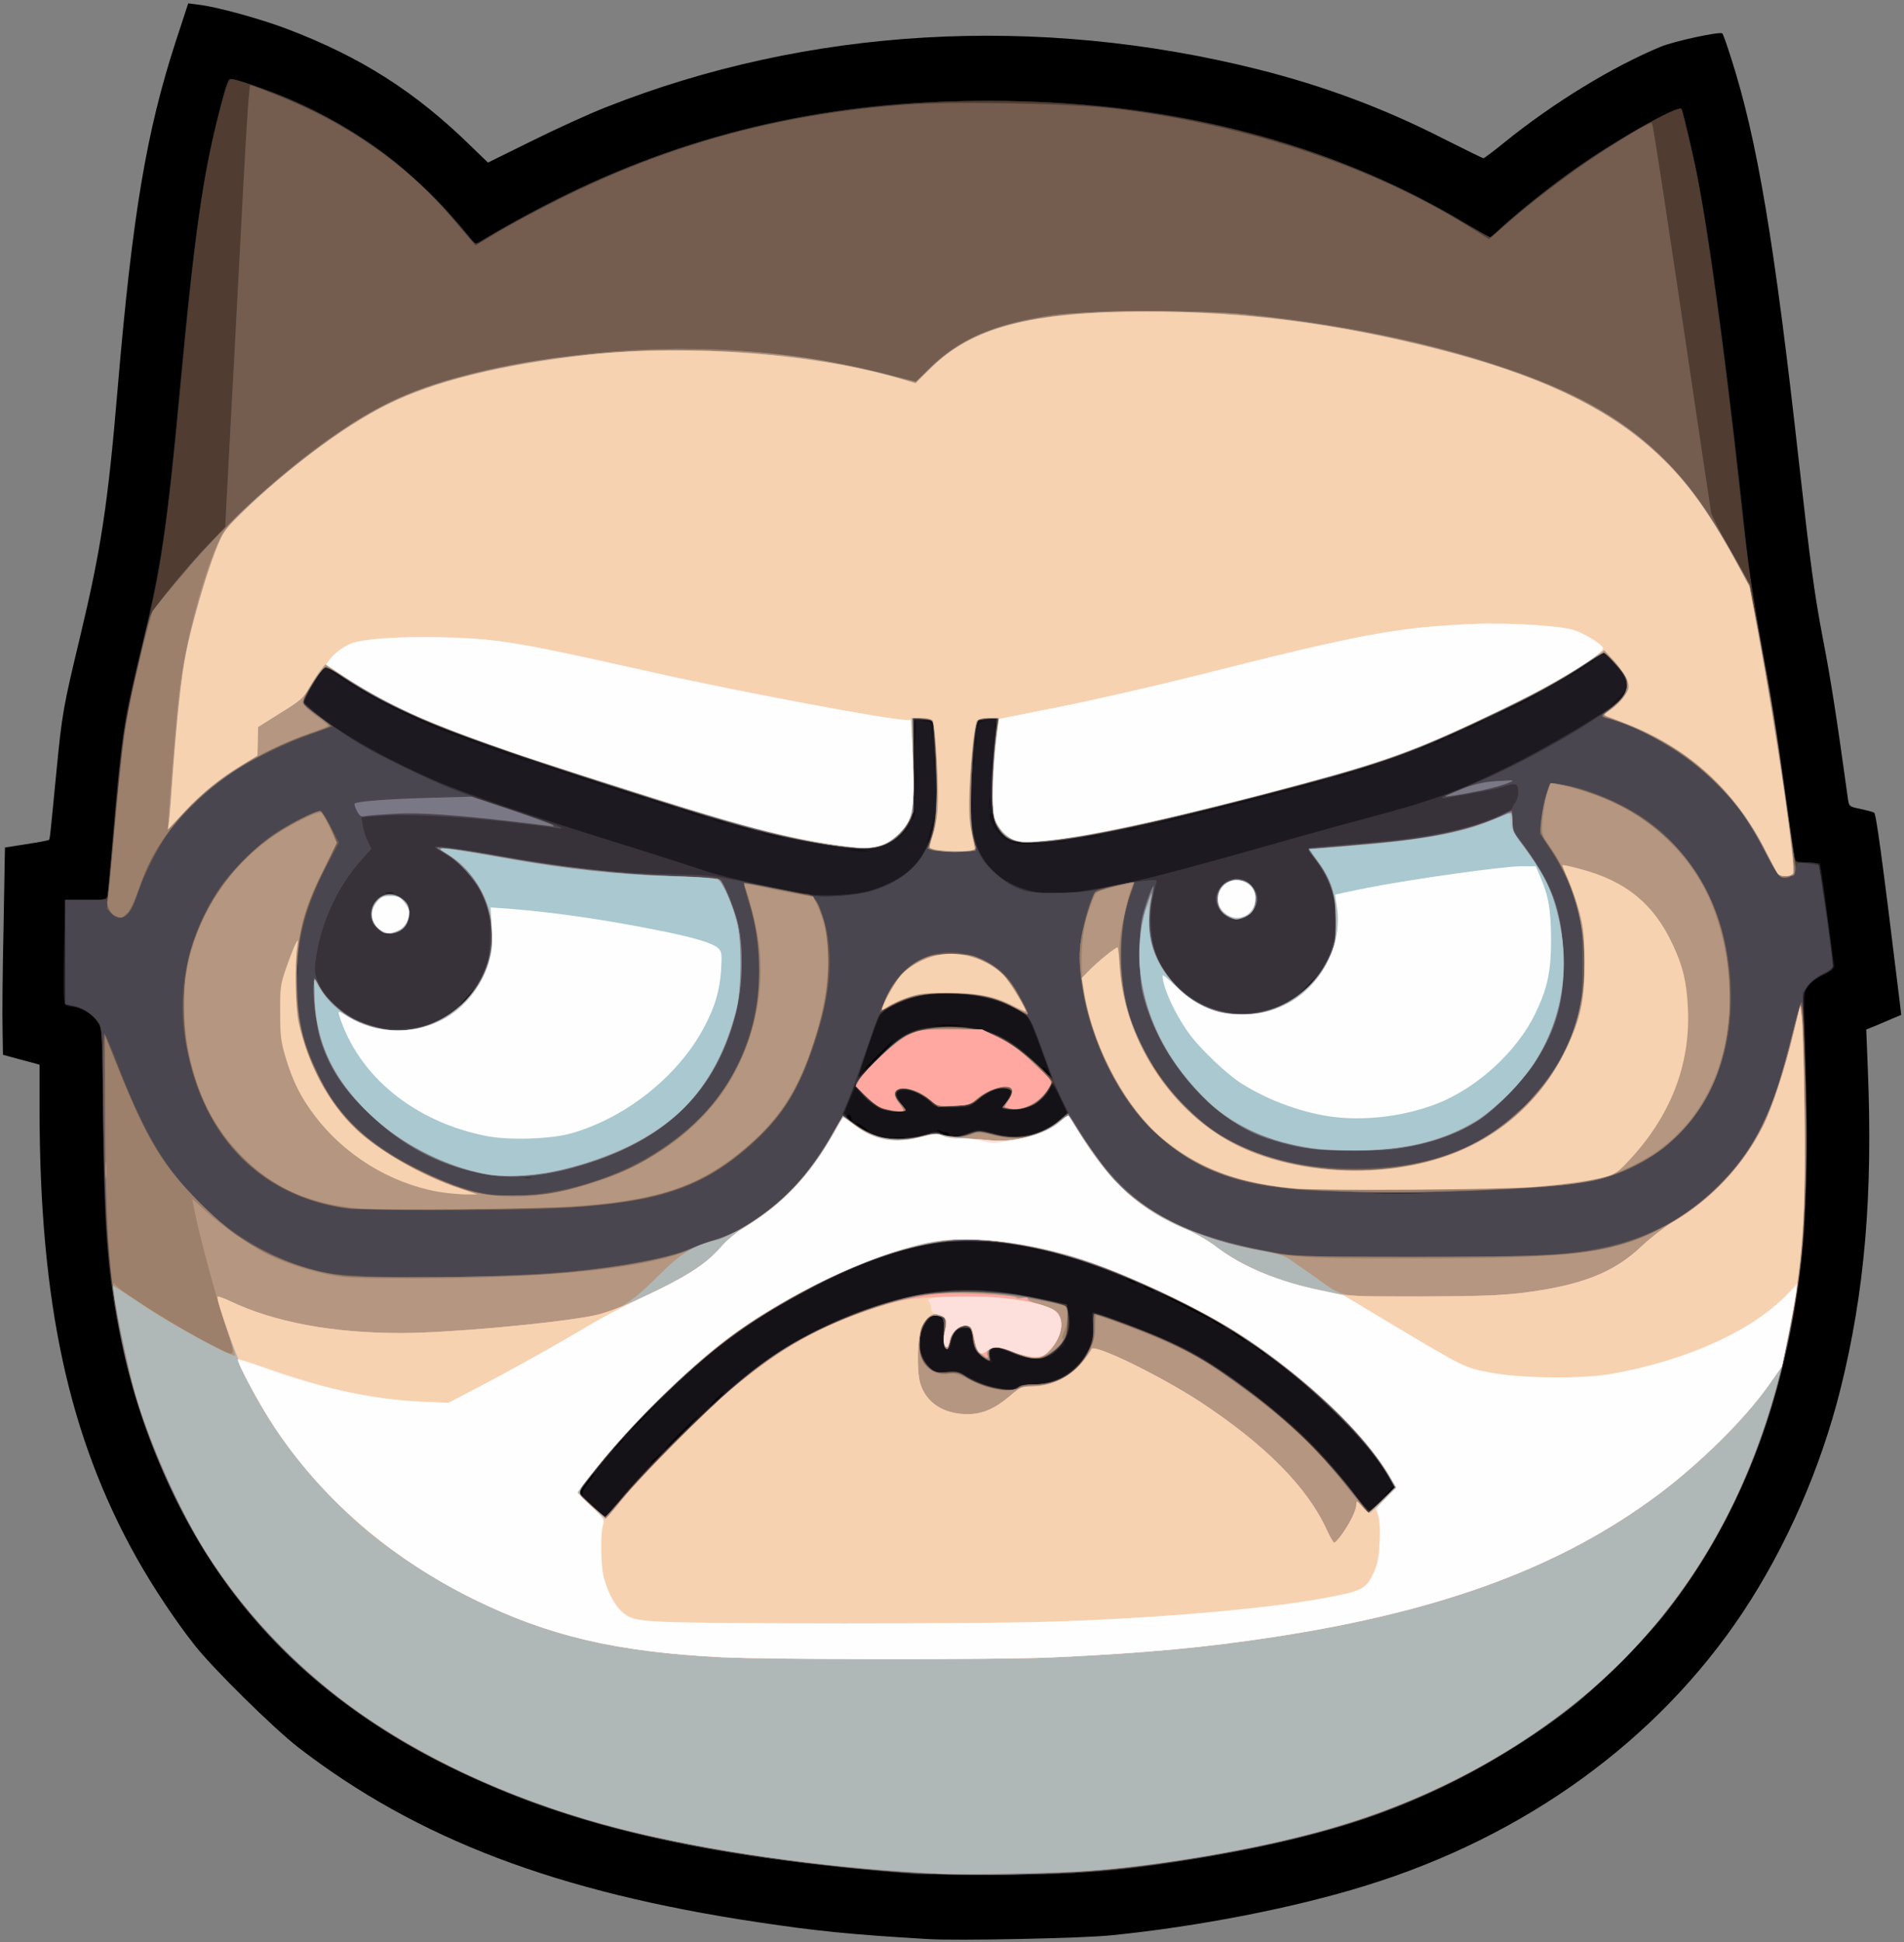 <?xml version="1.0" encoding="utf-8"?>
<!-- Generator: Adobe Illustrator 27.4.0, SVG Export Plug-In . SVG Version: 6.00 Build 0)  -->
<svg version="1.1" baseProfile="tiny" id="Layer_1" xmlns="http://www.w3.org/2000/svg" xmlns:xlink="http://www.w3.org/1999/xlink"
	 x="0px" y="0px" viewBox="0 0 963 982" overflow="visible" xml:space="preserve">
<rect x="0" y="0" width="963" height="982" fill="#808080" stroke="none"/>
<path d="M469.5,980.4c-39.1-2.3-55.9-4-86-8.5c-102.1-15.3-172.3-42-232.5-88.3C138.6,874,108.1,844,98.6,832
	c-9.9-12.5-21.4-29.9-29.5-44.3c-34.4-61.5-49-129-49.1-226.8v-22.6l-9.3-2.5l-9.2-2.5l-0.2-12.4c-0.2-6.8,0-30.4,0.5-52.4l0.7-40
	l10.8-1.7c6-0.9,11.1-1.9,11.4-2.1c0.6-0.6,0.5-0.5,3.8-34.2c2.9-29.9,3.4-32.7,12.1-68.9c10.5-44,14-66.7,18.9-125.1
	C67,108.3,74,66.6,89.1,20.3l6.1-18.6l5.4,0.7c8.9,1,31.4,7.2,44.5,12.2c37.4,14.2,65,31.8,93,59.2l8.7,8.4l22.3-11
	c12.3-6.1,29.2-13.8,37.4-17C408.7,13.8,524.3,7.1,636,35c33.4,8.4,63.6,19.6,94,35.1c10.7,5.4,19.9,9.9,20.3,9.9
	c0.4,0,5.2-3.6,10.6-8c24.6-19.9,54.3-38.1,79.1-48.4c6.8-2.8,30-7.8,31.1-6.7c0.4,0.3,2.3,5.7,4.3,12
	c13.4,41.5,22.1,93.6,34.5,205.1c5.8,51.7,7.9,67,12,88.5c4.2,21.7,7,39.9,12.7,81.1c0.6,4.2,0.6,4.2,6.4,5.4
	c3.1,0.7,6.3,1.5,6.9,1.9c1,0.7,3.8,20.8,12.9,95.4l0.8,6.8l-4,1.7c-2.3,1-6.3,2.7-8.9,3.8l-4.8,1.9l0.8,20
	c2.6,63.9-1.6,112.8-13.8,161.7c-10,40.1-27.5,80-49.5,113.1c-43,64.6-109.9,113.1-190.4,138c-36.3,11.3-85,20.8-129,25.2
	C547.4,980,484.2,981.3,469.5,980.4L469.5,980.4z"/>
<path fill="#151217" d="M460.5,947.4c-70.7-5.3-132.5-16.2-177.4-31.1c-18.8-6.2-38.2-14.2-56.6-23.3c-63-31.2-107.6-74.5-136.6-133
	c-14.7-29.7-23.1-53.9-29.3-85.3c-6.5-32.5-8.5-59.9-8.6-115c0-35.8-0.1-38-2-41.7c-2.1-4.1-9-9-12.8-9c-5.1,0-5.2-0.2-5.2-15.4
	c0-7.9,0.3-19.8,0.7-26.4l0.6-12.2h10.3h10.3l0.5-3.2c0.3-1.8,1.2-12.1,2.1-22.8c2.4-29.9,5.4-57.6,7.1-66.9
	c0.8-4.5,4.6-21.2,8.4-37c9.1-38,12.3-59.2,18-120.1c6-64.2,10.2-98.9,15-123.5c3.3-16.3,9.4-40.3,10.7-41.6
	c0.8-0.7,16.8,4.4,28.1,9c15.9,6.4,36.3,17.8,50,28c8.8,6.5,32.5,29.5,41.8,40.5l5,5.9l10.4-6.1c49-29,106.1-50.1,159.5-59.1
	c33.5-5.5,47.2-6.6,89-6.6c44.4,0,65.2,1.7,99.5,8.1c50.1,9.4,102.4,29,143.4,53.9l10.9,6.6l3.3-2.8c24.2-20.8,38-31.3,55.6-42.5
	c14-8.9,37-21,38-20c1.6,1.6,8.1,31.4,12.4,56.7c6,36,16.8,122.8,22,176c0.3,3.3,2.3,15.9,4.6,28c7.1,39.2,9.6,54.5,13.8,84.5
	c2.2,16.2,4.3,30.9,4.6,32.7c0.6,3.2,0.7,3.2,6.8,3.5l6.1,0.3l0.7,4c0.4,2.2,1.9,13,3.3,24c1.4,11,2.8,21.2,3.1,22.7
	c0.5,2.5,0.1,3-4.9,5.2c-3.3,1.4-6.3,3.7-7.8,5.7c-2.4,3.4-2.4,3.5-1.9,23.4c0.9,36.8,0.5,92.6-0.8,107
	c-5.8,63.4-24.8,120.9-54.9,166.8c-19.3,29.3-48.8,59.4-78.2,79.5c-51.3,35.3-99.1,52.9-178.1,65.7c-36.3,5.9-46.5,6.7-92.5,7
	C484.9,947.6,463.3,947.6,460.5,947.4L460.5,947.4z M704.9,751.7c-0.2-0.3-1.5,1-2.8,2.7l-2.4,3.1l2.8-2.7
	C704.1,753.3,705.2,751.9,704.9,751.7z M294.6,755.1c-0.3-0.5,1-2.9,3-5.5c1.9-2.5,3.3-4.6,3-4.6c-1.1,0-7.5,9.3-7,10.1
	c0.3,0.5,0.7,0.9,1,0.9S294.9,755.6,294.6,755.1z M332.6,736.8l2.9-3.3l-3.2,2.9c-3.1,2.8-3.8,3.6-3,3.6
	C329.5,740,330.9,738.5,332.6,736.8L332.6,736.8z M313.6,729.8l2.9-3.3l-3.2,2.9c-1.8,1.7-3.3,3.1-3.3,3.3
	C310,733.5,310.8,732.8,313.6,729.8z M345,724.5c4.7-4.7,8.2-8.5,8-8.5c-0.3,0-4.3,3.8-9,8.5s-8.2,8.5-8,8.5
	C336.3,733,340.3,729.2,345,724.5z M687,725.7c0-0.1-4.6-4.7-10.2-10.2l-10.3-10l10,10.3C685.8,725.3,687,726.5,687,725.7z
	 M327,715.3l7.5-7.8l-7.7,7.5c-4.3,4.1-7.8,7.6-7.8,7.7C319,723.5,320.1,722.4,327,715.3z M363,707.5c1.9-1.9,3.2-3.5,2.9-3.5
	c-0.3,0-2,1.6-3.9,3.5s-3.2,3.5-2.9,3.5C359.4,711,361.1,709.4,363,707.5z M640,684.6c0-0.3-1.5-1.4-3.2-2.6l-3.3-2.2l3,2.6
	C639.6,685.1,640,685.3,640,684.6z M628.5,676.4c-2.6-2-5.5-3.6-5.5-3c0,0.5,6.3,4.6,7,4.6C630.3,677.9,629.6,677.2,628.5,676.4z
	 M477.6,667.5c-0.3-0.8-1.1-1.5-1.8-1.4c-1,0-1,0.2,0,0.6c0.6,0.2,1.2,1.4,1.3,2.6c0,1.2,0.3,1.6,0.6,0.9
	C478,669.5,477.9,668.3,477.6,667.5L477.6,667.5z M619,670.5c0-0.2-1.3-1.1-3-2c-3.8-1.9-4-1.1-0.2,0.9
	C618.9,671.1,619,671.2,619,670.5z M612,666.5c0-0.6-23.7-12.5-24.7-12.4c-0.6,0,23.4,12.6,24.5,12.8C611.9,667,612,666.8,612,666.5
	L612,666.5z M582,651.5c-1.4-0.8-2.9-1.4-3.5-1.4c-0.5,0,0.1,0.6,1.5,1.4c1.4,0.8,3,1.4,3.5,1.4C584.1,652.9,583.4,652.3,582,651.5z
	 M573,647.5c-1.4-0.8-2.9-1.4-3.5-1.4c-0.5,0,0.1,0.6,1.5,1.4c1.4,0.8,3,1.4,3.5,1.4C575.1,648.9,574.4,648.3,573,647.5z
	 M457.3,575.3c-1.3-0.2-3.5-0.2-5,0c-1.6,0.2-0.5,0.4,2.2,0.4C457.3,575.7,458.5,575.5,457.3,575.3z M480,573.5
	c-0.7-0.9-1.5-1.3-1.8-1.1c-0.2,0.3-1.3,0.1-2.3-0.5c-1.1-0.5-1.9-0.7-1.9-0.4c0,0.5,5.7,3.3,6.9,3.5
	C481.1,575,480.7,574.3,480,573.5L480,573.5z M437.5,570.4c-3.6-2.8-6.1-3.6-3-1c1.7,1.4,3.5,2.6,4,2.6
	C439.1,571.9,438.6,571.2,437.5,570.4z M430.4,564.6c-0.3-0.9-1-1.3-1.6-1c-0.5,0.3-0.4,1.2,0.3,2
	C430.6,567.4,431.3,566.9,430.4,564.6L430.4,564.6z M529.1,540.7c-1.3-1.2-2-1.5-1.6-0.7c1.4,2.6,2.8,4.1,3.3,3.5
	C531.1,543.2,530.3,541.9,529.1,540.7z M444.5,534c4.4-4.4,7.7-8,7.5-8c-0.3,0-4.1,3.6-8.5,8s-7.7,8-7.5,8
	C436.3,542,440.1,538.4,444.5,534z M485.3,518.3c-2.9-0.2-7.8-0.2-11,0s-0.8,0.3,5.2,0.3C485.6,518.6,488.2,518.5,485.3,518.3z"/>
<path fill="#1C1A20" d="M461,947.4c-82.1-7-130.6-15.6-179.5-31.9c-77.9-25.9-135.2-66.8-173.2-123.5c-21.9-32.8-39.2-74.8-47.2-115
	c-6.8-34.5-8.2-51.6-9-110l-0.6-47.5l-2.3-3.3c-2.5-3.4-8.8-7.2-12-7.2c-1,0-2.6-0.6-3.5-1.3c-1.6-1.1-1.7-3.2-1.1-27l0.7-25.7h10.3
	h10.3l0.5-3.2c0.3-1.8,1.5-14.3,2.6-27.8c4.5-53.6,5.4-58.9,15.9-102.2c8.5-34.7,12.3-60.4,17.6-118.8c7.4-82.1,12.3-116,21.5-150.7
	c2.5-9.6,3.6-12.3,4.9-12.3c2.1,0,15.7,4.6,26.6,9c18.9,7.5,41.5,20.8,57.5,33.7c8.2,6.7,28.2,26.9,34.5,35.1
	c2.2,2.8,4.4,5.1,4.9,5.2c0.5,0,5.6-2.7,11.2-6C328.7,71.9,407.5,51,500,51c91.5,0,173.3,21,241.4,62c6.4,3.9,11.9,7,12.2,7
	c0.4,0,3.4-2.6,6.8-5.8c19.5-18.2,52.8-41.4,77.9-54.3c8.3-4.2,11.9-5.6,12.2-4.7c1.2,3.3,6.6,26.4,8.4,35.8
	c4.1,21.6,10.3,64.8,15.6,108c1.1,8.9,8.4,74.7,9.5,85c0.6,5.8,3.3,22.4,6,37c6.8,36.7,8.3,46.3,13,80c2.2,16.2,4.3,30.7,4.6,32.2
	c0.5,2.6,0.9,2.7,6.7,3l6.2,0.3l0.7,4.5c0.4,2.5,1.9,13.5,3.3,24.5c1.4,11,2.8,21,3,22.2c0.4,1.9-0.4,2.6-5.2,5
	c-3.7,1.8-6.7,4.1-8.1,6.3l-2.4,3.5l0.9,21.5c1.2,31.4,0.9,87.3-0.5,103.5c-0.7,7.7-2.4,21-3.8,29.5
	C889,778.5,825.1,862.3,715.6,909.9c-31.6,13.8-73.8,24.6-124.2,32c-31.9,4.7-40.6,5.3-83.9,5.6C484.4,947.6,463.5,947.6,461,947.4
	L461,947.4z M314,757.8c9.7-12,44.5-46.9,58.1-58.2c5.9-4.8,14.2-11.2,18.5-14.2c17.2-12,51.2-26.4,72.9-30.9
	c11.1-2.3,28-3,40.5-1.6c12.4,1.3,34,5.7,35.4,7.1c1.8,1.8,2,12.4,0.2,15.8c-0.9,1.7-1.5,3.5-1.4,3.9c0.2,0.4-0.1,1-0.7,1.2
	c-0.5,0.2-2.3,1.4-3.8,2.7c-5.8,4.8-12.2,4.8-23.7-0.3c-7.1-3-10.7-1.4-8.5,4c1.2,2.9-1.1,2-5.5-2.1c-3.2-3.1-4-4.6-4-7.5
	c0-5.3-0.9-6.7-4-6.7c-3.5,0-7,4.1-7,8.1c0,3.3-1.3,4.4-3,2.4c-0.7-0.9-1.1-3.9-0.8-8.2c0.3-6.6,0.3-6.7-2.6-7.7
	c-2.5-1-3.1-0.7-5.6,2.1c-5.8,6.5-4.6,19.6,2.2,24.4c2.4,1.8,3.8,2,7.6,1.5c4.1-0.5,5.6-0.2,12.7,3.4c9.4,4.7,19.7,6.8,23,4.6
	c1.1-0.7,5.2-1.5,9-1.8c18.2-1.3,30.7-14.6,29.2-31c-0.5-5.3-0.3-5.9,1.1-5.3c1,0.4,5.4,2,9.9,3.5c15,5.2,37.2,15.1,46,20.6
	c27.9,17.5,57.5,43.9,73.8,65.6c4.4,5.9,8.2,10.7,8.5,10.7c0.3,0.1,3.4-2.5,6.9-5.7l6.4-5.7l-1.8-3.5c-4.5-8.9-14-20.7-27.4-34
	c-29.1-28.9-56.1-46.8-99.3-65.9c-33.1-14.6-60.3-21.4-86.3-21.5c-23.4-0.1-44.3,5.8-75,21.4c-38,19.2-56.9,33.3-89.1,66.2
	c-12.3,12.7-33.4,37.4-33.4,39.2c0,0.7,12.2,12.5,13.1,12.6C306.4,767,309.9,762.8,314,757.8L314,757.8z M466.3,574
	c7.2-1.9,7.9-1.9,10.8-0.4c3.5,1.8,8,1.4,14-1.2c3.4-1.5,4.1-1.4,11.1,0.5c4.1,1.2,9,2.1,11,2.1c6.1,0,16.3-3.8,21.7-8l5.1-4
	l-3.8-7.6c-3.1-6.3-3.9-7.2-4.7-5.8c-2.4,4.1-7,8.6-10.3,9.9c-3.3,1.4-14.2,2.1-14.2,0.9c0-0.3,1.1-2.1,2.4-4.1
	c2.9-4.2,2.4-6.3-1.3-6.3c-3.6,0-12.1,4.2-15,7.4c-2.3,2.4-3,2.6-11.1,2.6s-8.8-0.2-11.1-2.6c-4.9-5.3-16.2-8.4-17.6-4.8
	c-0.3,0.9,0.7,3.1,2.6,5.5l3.2,3.9h-5.9c-6.4,0-11.9-2.8-17.6-8.9l-3-3.1l-2.9,6.6c-3.3,7.6-3.2,8,5.4,13.5
	C444.5,576.1,453.8,577.3,466.3,574L466.3,574z M459.7,522.2c5.5-2.5,6.6-2.7,20.3-2.7c11.4,0,15.6,0.4,19.7,1.8
	c7.3,2.6,15.9,8.4,24.6,16.7l7.5,7.1l-5.4-14.7c-3-8.1-6.2-15.6-7.1-16.6c-2.6-2.8-15-8.5-21.6-9.8c-3.2-0.6-11.3-1.2-18.1-1.2
	c-13.9-0.1-21,1.5-29.3,6.5c-5.7,3.4-5.6,3.1-13.3,26.7l-2.7,8.5l9.8-9.8C451.1,527.8,455.6,524.1,459.7,522.2z M437.5,430
	c-1.6-0.4-4.8-0.7-7-0.7h-4l4.5,0.7c2.5,0.4,5.6,0.7,7,0.7C440.2,430.8,440.1,430.7,437.5,430z M521.5,426.1
	c-7.5-0.5-10.7-1.1-12.8-2.5c-2.9-1.9-6.7-8.3-6.7-11.1c0-0.8-0.5-1.5-1-1.5c-1.5,0-0.1,5,2.4,8.4c1.2,1.5,3.7,3.9,5.6,5.2
	c3.1,2.2,4.4,2.4,13,2.2l9.5-0.2L521.5,426.1z M471.6,419.9c0.7-3,1.3-6.3,1.3-7.4c0-1.5-3.6,10.9-3.9,13.4
	C468.8,427.9,470.4,424.1,471.6,419.9z M538.8,425.3c-1-0.2-2.8-0.2-4,0c-1.3,0.2-0.5,0.4,1.7,0.4
	C538.7,425.8,539.7,425.6,538.8,425.3z M460.2,417.5c0.6-1.1,0.7-1.5,0.2-1c-0.5,0.6-2.5,2.8-4.4,5l-3.5,4l3.3-3
	C457.7,420.8,459.6,418.6,460.2,417.5z M392.5,422.4c-2.7-0.7-5.7-1.3-6.5-1.3c-2.1,0.1,7,2.7,9.5,2.7
	C396.6,423.8,395.3,423.2,392.5,422.4L392.5,422.4z M555.5,423c4.2-1.1,0.1-1.1-5-0.1c-3.4,0.7-3.5,0.9-1,0.9
	C551.2,423.8,553.9,423.4,555.5,423z M378.5,419.1c-1.1-0.5-3.6-1.1-5.5-1.4c-3.5-0.6-3.4-0.6,0.5,0.8
	C377.8,419.9,381.9,420.4,378.5,419.1z M575,419c2-0.6,2.1-0.8,0.5-0.8c-1.1,0-3.1,0.4-4.5,0.8c-2,0.6-2.1,0.8-0.5,0.8
	C571.6,419.8,573.6,419.4,575,419z M608.3,411c36.8-9.2,62.9-16.2,62.3-16.7c-0.2-0.2-4.8,0.8-10.2,2.3c-5.5,1.5-26.3,6.9-46.4,12
	c-20.1,5.1-35.9,9.3-35.2,9.3C579.5,418,592.8,414.8,608.3,411L608.3,411z M366,415.5c-1.9-0.7-4.2-1.3-5-1.3s0.1,0.6,2,1.3
	c1.9,0.7,4.2,1.3,5,1.3S367.9,416.2,366,415.5z M491.7,397.8c-0.2-3.5-0.3-0.7-0.3,6.2c0,6.9,0.1,9.7,0.3,6.3
	C491.9,406.8,491.9,401.2,491.7,397.8z M463,410.6c0-2.6-0.6-1.8-1.4,1.9c-0.5,2.2-0.4,2.6,0.4,1.5C462.5,413.2,463,411.6,463,410.6
	z M352.6,411.4c-3.9-1.3-7.5-2.4-8-2.3c-1.5,0.1,11.6,4.7,13.4,4.7C358.8,413.8,356.4,412.8,352.6,411.4L352.6,411.4z M500.7,403.8
	c-0.2-1.3-0.4-0.3-0.4,2.2s0.2,3.5,0.4,2.3C500.9,407,500.9,405,500.7,403.8z M336.6,406.4c-3.9-1.3-7.5-2.4-8-2.3
	c-1.5,0.1,11.6,4.7,13.4,4.7C342.8,408.8,340.4,407.8,336.6,406.4L336.6,406.4z M473.7,399.3c-0.2-2.1-0.4-0.6-0.4,3.2
	c0,3.9,0.2,5.5,0.4,3.8C473.9,404.5,473.9,401.3,473.7,399.3z M463.7,388.3c-0.2-3.2-0.3-0.6-0.3,5.7c0,6.3,0.1,8.9,0.3,5.8
	C463.9,396.6,463.9,391.4,463.7,388.3z M326.9,403.6c-0.6-0.6-56.6-18.6-57.6-18.5c-1.1,0.1,54.8,18.7,56.6,18.8
	C326.7,404,327.1,403.8,326.9,403.6z M682,391.4c5.5-2,2.2-1.6-4.5,0.6c-3.3,1.1-4.4,1.7-2.5,1.3C676.9,393,680,392.2,682,391.4z
	 M472.7,380.8c-0.2-2.4-0.4-0.7-0.4,3.7c0,4.4,0.2,6.3,0.4,4.3C472.9,386.7,472.9,383.1,472.7,380.8z M501.7,384.8
	c-0.2-1.3-0.4-0.5-0.4,1.7c-0.1,2.2,0.1,3.2,0.4,2.3C501.9,387.8,501.9,386,501.7,384.8z M692,388.5c1.9-0.7,2.8-1.3,2-1.3
	s-3.1,0.6-5,1.3c-1.9,0.7-2.8,1.3-2,1.3S690.1,389.2,692,388.5z M492.7,381.8c-0.2-1.3-0.4-0.3-0.4,2.2s0.2,3.5,0.4,2.3
	C492.9,385,492.9,383,492.7,381.8z M267.9,384.6c-0.2-0.2-10.1-3.8-21.9-8.1c-34.8-12.6-55-22-73.5-34.5c-4.1-2.8-7.8-5-8.2-5
	s4.4,3.5,10.7,7.6c13.7,9,36.7,20.4,54,26.8c31.6,11.7,36.6,13.4,37.9,13.5C267.7,385,268.1,384.8,267.9,384.6z M493.7,372.8
	c-0.2-1.3-0.4-0.3-0.4,2.2s0.2,3.5,0.4,2.3C493.9,376,493.9,374,493.7,372.8z M722,377.5c1.4-0.8,2.1-1.4,1.5-1.4
	c-0.5,0-2.1,0.6-3.5,1.4s-2,1.4-1.5,1.4C719.1,378.9,720.6,378.3,722,377.5z M463.3,370.8c0.2-3.8,0.1-6.8-0.4-6.8s-0.9,3.2-0.9,7.2
	C462,380,462.6,379.8,463.3,370.8L463.3,370.8z M471.6,365.4c-0.3-0.9-1.8-1.3-3.8-1.2l-3.3,0.1l3.3,0.4c3.2,0.4,3.2,0.5,3.4,6.1
	l0.2,5.7l0.3-4.9C471.9,368.9,471.9,366.1,471.6,365.4z M729,374.5c1.4-0.8,2.1-1.4,1.5-1.4c-0.5,0-2.1,0.6-3.5,1.4s-2,1.4-1.5,1.4
	C726.1,375.9,727.6,375.3,729,374.5z M736,371.5c1.4-0.8,2.1-1.4,1.5-1.4c-0.5,0-2.1,0.6-3.5,1.4s-2,1.4-1.5,1.4
	C733.1,372.9,734.6,372.3,736,371.5z M497.8,364.7c2.4-0.3,2.4-0.4-0.3-0.3c-2.5,0.1-3,0.5-3.1,2.6s0,2.1,0.3,0.3
	C495,365.8,496,365,497.8,364.7z M503.7,365.3c-0.3-1-0.5-0.2-0.5,1.7c0,1.9,0.2,2.7,0.5,1.8C503.9,367.8,503.9,366.2,503.7,365.3z
	 M747,366.5c2.5-1.3,4.1-2.4,3.5-2.4c-0.5,0-3,1.1-5.5,2.4s-4,2.4-3.5,2.4C742.1,368.9,744.5,367.8,747,366.5z M769,356
	c5.5-2.8,10-5.2,10-5.5c0-0.5-19.9,9.2-20.9,10.1C756.7,361.9,760.2,360.4,769,356z M822,349.7c-0.3-0.2-2.5,2-5,4.7l-4.4,5.1
	l4.9-4.7C820.2,352.2,822.2,349.9,822,349.7z M802.3,336.8c3.1-2.1,5.7-4.1,5.7-4.3c0-0.3-3.1,1.6-7,4.1c-3.8,2.6-7,4.9-7,5.1
	C794,342.2,795.2,341.5,802.3,336.8L802.3,336.8z"/>
<path fill="#37313A" d="M462.5,947.4c-85.3-6.7-147.3-18.6-198.5-38c-17.5-6.7-48.6-21.7-62.9-30.4c-39.3-23.7-69.6-52.3-93.4-88.2
	c-20.1-30.1-37-70.4-45.1-107.3C54.8,647.8,53,627.8,52.3,568c-0.4-37.5-0.8-48.1-1.9-50.2c-2-3.8-7.1-7.5-12.6-8.8l-4.8-1.2v-26.4
	V455h10.5c10,0,10.5-0.1,10.9-2.2c0.3-1.3,1.6-16,3.1-32.8c3.8-44.3,5.7-57.7,12-83.6c8.9-36.5,10.3-42.9,12.9-60.9
	c2.9-19.4,5.5-43,9.1-82.5c6.9-74.7,11.4-105.8,20.2-139.3c2.9-11,3.9-13.7,5.3-13.7c2.4,0,19.4,5.9,30,10.5
	c34.3,14.6,65.1,38,88.5,67.2c5,6.2,5,6.2,7.5,4.6c7-4.7,28.4-16.4,43.5-23.8C351.9,66.4,421,51,499.5,51
	c91.1,0,172.1,20.6,240,61.1c7.4,4.3,13.8,7.9,14.3,7.9c0.4,0,2.1-1.4,3.8-3.1c4.2-4.5,22.3-19.3,34.7-28.3
	c22.1-16.1,57.2-36.2,58.2-33.4c1,3,5.5,22,7.4,31.3c6.7,33.1,16.7,108.6,25.6,193.5c0.8,7.9,3.6,25.5,6.1,39
	c6.8,36.5,8.9,49.5,13.4,82.5c2.2,16.5,4.3,31,4.6,32.2c0.4,2,1.1,2.3,5.7,2.3c2.8,0,5.7,0.4,6.3,0.8c1,0.6,7.5,45.7,7.4,51.2
	c-0.1,2-1.1,3-5.3,5c-3.1,1.5-6.1,3.9-7.6,6c-2.3,3.4-2.3,3.9-1.7,18c3.7,87.4,0.4,132.9-13.5,184.5c-11.1,41-31.1,81.5-56.5,114.2
	c-8.4,10.9-34,36.6-45.4,45.7c-11.8,9.5-38.3,26.9-52,34.3c-41.6,22.5-84.8,35.5-151.5,45.8c-32,4.9-43.8,5.7-86,6
	C485.5,947.6,465.3,947.6,462.5,947.4z M314.5,757.3c10.3-12.6,40.7-43.1,55.5-55.7c22.4-19.1,45-31.9,72-40.9
	c29.9-10,52.1-11,85-3.9l12.5,2.7l0.9,4.6c1.2,6.1,0.2,10.8-3.3,15.6c-5.8,8-13.4,9.1-26.3,3.9c-5.5-2.2-7.1-2.5-8.9-1.6
	c-1.6,0.9-1.9,1.8-1.5,3.6c0.8,3.2-0.7,3-4.6-0.5c-2.7-2.4-3.3-3.8-3.8-8.2c-0.5-5-0.7-5.4-3.3-5.7c-3.7-0.4-6.4,2-7.8,7
	c-1.7,6.3-3.4,4.2-3.4-4.3c0-7.2-0.1-7.4-2.9-8.3c-2.5-1-3.1-0.7-5.6,2.1c-5.5,6.1-5.2,16.8,0.5,22.9c3.4,3.6,3.6,3.7,9.2,3.1
	c5.2-0.5,6.3-0.3,10.3,2.2c8.4,5.3,22,8.3,25.5,5.7c1.2-0.9,4.2-1.5,7.6-1.6c12.3,0,23.2-6.7,28.4-17.5c2.3-4.5,2.6-6.4,2.3-12
	l-0.3-6.7l2.8,0.6c4.4,0.9,31.3,11.4,41.2,16.2c27.4,13.1,65.5,44.9,86,71.6c5,6.5,9.5,11.8,10,11.8c0.6,0,3.7-2.7,7-6l5.9-6
	l-2.4-4.2c-4.9-9-16.2-22.7-28.1-34.3c-27.5-26.7-53.7-44.4-89.3-60.5c-41.4-18.7-66.7-25.4-96.1-25.4c-16.9,0-24.6,1.5-45.5,8.6
	c-25.4,8.7-59.3,27.8-82.6,46.3c-9.9,8-31.8,28.7-42.8,40.5c-7.7,8.3-25.6,30.3-25.6,31.5c0,0.8,12.1,12.4,13,12.5
	C306.3,767,310.1,762.6,314.5,757.3L314.5,757.3z M466.8,574c6.6-1.8,7.5-1.9,10.2-0.5c3.8,2,5.9,1.9,12.5-0.4
	c5.4-1.9,5.5-1.9,13.2,0.1c10.1,2.6,17.4,2,25.7-2.1c3.3-1.6,7.3-4.3,8.8-5.8l2.6-2.8l-3.7-8c-3.2-6.8-3.9-7.7-4.5-5.7
	c-2.2,6.9-10.5,12.2-19.1,12.2c-3,0-5.5-0.2-5.5-0.5c0-0.2,1.1-2,2.4-4c2.9-4.3,2.4-6.5-1.4-6.5c-3.9,0-9,2.3-13.7,6.3
	c-3.9,3.2-4.5,3.4-12.6,3.5c-7.8,0.1-8.6-0.1-10.8-2.4c-3.4-3.6-9.2-6.4-13.4-6.4c-4.7,0-5.4,2.1-2.1,6.4c1.4,1.9,2.6,3.7,2.6,4
	s-2.1,0.6-4.7,0.6c-6.1,0-12.3-3.1-17.1-8.6l-3.9-4.3l-2.8,6.9l-2.8,7l2.4,2.6c3.1,3.3,9.8,7.3,15.2,8.9
	C450.4,576.5,458.6,576.3,466.8,574L466.8,574z M454.1,525.7c7.2-5.3,15.4-7.1,29.6-6.5c17.2,0.8,26,4.8,40.8,18.9l7.6,7.2l-4-10.9
	c-7.9-22-6.8-20.2-14.6-24.5c-11.3-6.2-30.2-9.1-45.5-7c-9.4,1.4-21.4,7-23.4,10.9c-1.3,2.7-10.6,29.7-10.6,31c0,0.4,3.5-3,7.8-7.5
	C446,532.8,451.6,527.6,454.1,525.7L454.1,525.7z M238.3,502.5c2.4-3.6,1.4-2.6-3.9,3.5c-2.5,3-2.9,3.7-1,2
	C234.9,506.6,237.1,504.2,238.3,502.5z M662.5,498c2.1-2.2,3.7-4,3.4-4s-2.3,1.8-4.4,4c-2.1,2.2-3.7,4-3.4,4S660.4,500.2,662.5,498z
	 M675.7,462.8c-0.2-1.8-0.4-0.6-0.4,2.7c0,3.3,0.2,4.8,0.4,3.3S675.9,464.6,675.7,462.8z M440.5,450.2c17.2-5.4,26.1-13.7,30.8-28.7
	c2.4-7.8,2.9-23.3,1.3-45.7l-0.8-11.8h-4.9H462l0.3,23.3c0.2,20.5,0,23.7-1.6,27.2c-2.4,5.4-6.2,9.2-12.2,12.3
	c-6.3,3.2-13.4,3.3-32,0.2c-26.3-4.3-39.3-7.9-104-28.5c-82.8-26.4-111.9-38.1-139-56c-10-6.6-9-6.9-15.9,4.5l-4.6,7.5l4.7,4.3
	c11.4,10.2,34.7,23.7,61.5,35.5c14.3,6.4,50.2,18.6,102.3,34.7c14.3,4.5,29.8,9.5,34.5,11.1c4.7,1.7,19.1,5.3,32,8
	c22.2,4.7,24.1,4.9,35,4.5C430.3,452.3,436.7,451.4,440.5,450.2L440.5,450.2z M198.8,451.3c-1-0.2-2.6-0.2-3.5,0
	c-1,0.3-0.2,0.5,1.7,0.5S199.7,451.6,198.8,451.3z M547,450.6c24-3.6,40.3-7.7,112-28.1c8.5-2.4,23.2-6.4,32.5-8.9
	c33.5-8.9,46.6-13.7,72.5-26.5c18.6-9.2,48.9-27.2,54.1-32.1c6.7-6.4,6.3-10.9-2-20.1l-4.7-5.3l-10,6.6
	c-14.2,9.4-26.1,15.9-48.4,26.3c-37.9,17.8-53.6,23.5-96.5,35c-74.5,20-119.1,29.2-137.6,28.3c-7.3-0.3-8-0.5-11.4-3.8
	c-6.9-6.7-7.8-16.6-4.4-47.8c0.7-5.6,1-10.4,0.8-10.6s-2.5-0.2-5,0.1l-4.7,0.5l-1.1,8.7c-2,14.1-2.6,40-1.2,47.3
	c3.2,16.1,13.7,26.7,30.1,30.4C529.4,452.3,535.6,452.2,547,450.6L547,450.6z"/>
<path fill="#503C30" d="M464,947.3c-108.5-7.9-180.3-24.9-243.2-57.5c-59-30.6-101.6-72.4-129.2-126.7c-13.8-27.1-23-52.4-29-79.6
	c-7.7-35.4-9.6-56.1-10.3-115.8c-0.6-46.7-0.6-47.9-2.7-51c-2.8-4.2-8-7.6-12.8-8.3l-3.8-0.7v-26.3V455h10.5c10,0,10.5-0.1,10.9-2.2
	c0.3-1.3,1.4-13.5,2.6-27.3c4.5-54.1,5.7-61.9,16.6-105.8c7.9-32.3,11.2-55.2,17.4-121.2c7.6-81.8,11.7-110.6,20.7-144.8
	c2.9-11,3.9-13.7,5.3-13.7c2.4,0,19.4,5.9,30,10.5c34.3,14.6,65.1,38,88.5,67.2c5,6.2,5,6.2,7.5,4.6c7-4.7,28.4-16.4,43.5-23.8
	C351.9,66.4,421,51,499.5,51c91.1,0,172.1,20.6,240,61.1c7.4,4.3,13.8,7.9,14.3,7.9c0.4,0,2.1-1.4,3.8-3.1
	c4.2-4.5,22.3-19.3,34.7-28.3c22.1-16.1,57.2-36.2,58.2-33.4c1,3,5.5,22,7.4,31.3c6,30,14.5,92.5,22.1,162.5
	c3.7,34.8,7,56.5,14.6,97c1.4,7.4,4.7,29.5,7.4,49c2.8,19.5,5.2,36.9,5.5,38.5c0.5,2.9,0.7,3,6.2,3.3c3.1,0.1,5.9,0.5,6.2,0.7
	c0.4,0.5,7,48,7.1,51.1c0,0.7-2.4,2.3-5.2,3.8c-3.2,1.5-6.3,4-7.7,6.1l-2.4,3.5l1.3,34.7c2.6,68.5-0.7,110.1-12,156.3
	c-11.5,46.6-31.3,88-59.1,123.2c-9.5,12.1-32.8,35.4-44.9,45.2c-27.3,21.9-63.8,42.3-99.1,55.4c-38.4,14.3-101.5,26.6-155.4,30.2
	C528.9,947.9,474.9,948.1,464,947.3L464,947.3z M311.9,760.5c12.8-16.2,43.7-46.9,64.6-64.2c28.2-23.3,68.2-40.4,101.3-43.3
	c14.1-1.3,29.4,0,48.6,3.9l13.1,2.7l0.9,4.7c1.3,7.1-0.7,12.8-6,17.7c-2.3,2.1-5.4,4.2-6.9,4.6c-3.7,0.9-10.3-0.3-16.4-3.2
	c-3.9-1.7-6.3-2.3-8.4-1.8c-2.6,0.5-2.8,0.9-2.3,3.5c0.7,3.6-0.1,3.6-4.3,0.2c-2.7-2.3-3.4-3.7-3.9-8.3c-0.7-5.3-0.8-5.5-3.9-5.8
	c-3.6-0.4-7.3,2.8-7.3,6.2c0,2.9-1.5,5-3,4.1c-0.7-0.5-1-3.1-0.8-7.7c0.2-5.6,0-7.2-1.3-8.1c-3-1.9-6.6,0-8.8,4.6
	c-3.8,7.8-2.2,17.1,3.5,21.6c2.5,2,3.7,2.2,8.3,1.8c4.4-0.5,6-0.2,8.2,1.4c4.6,3.2,11,5.7,18.2,6.9c5.8,1.1,7.1,1,9.2-0.4
	c1.5-1,4.6-1.6,7.8-1.6c8.6,0,14.9-2.4,21-8c7.2-6.6,10-12.9,9.5-21.6c-0.2-4.1,0.1-6.4,0.8-6.4c1.3,0,23,7.9,31.4,11.5
	c17.4,7.4,27.9,13.6,48.7,29.2c21.4,16.1,35.7,30.2,51.1,50.6c3.6,4.8,7.1,8.7,7.7,8.7c0.6,0,3.7-2.7,7-6l5.9-6l-2.4-4.2
	c-5.3-9.6-12.1-18-26-31.9c-29.2-29.4-56.8-47.9-98.6-66.3c-28.2-12.3-45.6-17.6-70.4-21.2c-34.4-5-68.8,5-117.8,34
	c-29.6,17.6-63.6,48.6-89.7,81.8c-4.1,5.3-7.5,9.9-7.5,10.4c0,0.9,12.1,12.3,13.2,12.4C306.5,767,309.1,764.1,311.9,760.5
	L311.9,760.5z M718.3,603.3c-6.2-0.2-16.4-0.2-22.5,0c-6.2,0.1-1.2,0.3,11.2,0.3S724.4,603.4,718.3,603.3z M268.8,595.3
	c-1-0.2-2.6-0.2-3.5,0c-1,0.3-0.2,0.5,1.7,0.5C268.9,595.8,269.7,595.6,268.8,595.3z M468.7,573.6c3.8-1.3,4.7-1.3,7.8-0.1
	c4.4,1.9,8.6,1.9,13.2,0c4.5-1.9,7.2-1.9,14,0.1c10.9,3.2,24.4,0,33.2-7.8l3.6-3.2l-3.8-7.8l-3.9-7.8l-3.1,4.8
	c-3.9,5.8-10.1,9.2-16.7,9.2c-2.6,0-4.9-0.3-5.2-0.6c-0.4-0.3,0.5-2.2,1.8-4.2c2.8-4.1,2.7-5.6-0.6-6c-3.9-0.6-9.3,1.5-13.8,5.3
	c-3.9,3.4-4.6,3.6-12.7,4c-8.2,0.4-8.7,0.3-11.8-2.4c-5.9-5.1-12.7-7.7-15.8-6c-2.6,1.3-2.4,3.2,0.6,6.7c1.4,1.7,2.5,3.3,2.5,3.6
	c0,1.2-9.1,0.6-12.5-0.8c-4.2-1.8-12.5-9.9-12.5-12.3c0-1,5.3-7,11.8-13.3c13.7-13.5,16.6-14.9,31.3-15.7
	c11.9-0.7,21.4,0.9,29.3,4.8c7.4,3.7,11,6.4,20.2,15.2l7.2,6.7l-4.4-12c-7.2-20.1-7.2-20-15-24.2c-3.9-2-9.5-4.4-12.6-5.2
	c-8.4-2.2-24.2-3-32.8-1.7c-8.5,1.3-21.2,6.9-23.4,10.4c-0.8,1.2-4,9.9-7.1,19.2c-3.2,9.4-7,20.1-8.6,23.9l-3,7l2.8,2.3
	c4.3,3.6,10.9,7.4,15.6,8.9C449.5,576.3,462.8,575.8,468.7,573.6L468.7,573.6z M772,558.5c1.9-1.9,3.2-3.5,2.9-3.5s-2,1.6-3.9,3.5
	s-3.2,3.5-2.9,3.5S770.1,560.4,772,558.5z M216.9,517.9c12.1-4.2,21.1-12.4,26.9-24.7c3.4-7.1,3.7-8.6,4-18.2c0.3-8.8,0-11.6-1.8-17
	c-3.9-11.6-10.9-20.4-21.3-26.4c-2.6-1.6-4.7-3-4.7-3.3c0-0.9,12.7,0.7,29.3,3.8c36.1,6.5,65.7,9.8,90.9,10
	c12.7,0.1,21.5,0.6,25,1.5c2.9,0.7,13.6,2.9,23.8,4.8c10.2,2,20.3,4,22.5,4.5c2.4,0.6,8.2,0.6,14.5,0.1c15.5-1.3,26.4-5.5,35.1-13.7
	c6-5.6,9.3-12.4,11.5-23.7c1.6-7.9,1.6-10.9,0.5-29.9c-0.6-11.6-1.3-21.2-1.4-21.3c-0.1,0-2.3-0.4-5-0.7L462,363l0.2,23.8
	c0.2,22.9,0.1,23.9-2.1,28.4c-4.2,8.7-12.6,13.7-22.9,13.8c-15.9,0-50.3-7.3-85.2-18.1c-68.9-21.5-118.4-38.3-138.5-47.1
	c-12.8-5.6-30.2-15-40-21.4c-4.6-3.1-8.8-5.3-9.4-5c-2.2,1.4-11,16.9-10.3,18.2c1.3,2.3,19.3,15.4,29,21.1
	c9.8,5.8,32.3,16.7,45.2,22c4.1,1.7,18.1,6.6,31,10.8c22.6,7.5,29.6,10.4,22,9.1c-1.9-0.4-13.4-1.8-25.5-3.2
	c-24.8-2.8-50.7-4-63.9-2.9l-8.8,0.7l0.6,4.1c0.4,2.3,1.5,5.9,2.6,8l1.8,3.9l-4.7,5.2c-12.6,13.9-21.2,32.9-23.6,51.9
	c-0.6,4.7-0.3,6.4,1.7,10.9c4.7,10.3,17,19.4,30.1,22.3C198.8,521.2,209.1,520.5,216.9,517.9L216.9,517.9z M642,510.3
	c8.1-2.2,12.7-4.9,19.2-11.1c10.2-9.7,15.6-23.7,14.5-37.7c-0.7-9.5-3.7-17.4-9.6-25.6c-4.8-6.5-4.9-6.9-2.8-7.3
	c1.2-0.3,11.9-1.2,23.7-2.1c34.6-2.7,56.1-7,72.8-14.8c2.9-1.4,5.2-2.6,5-2.8c-0.1-0.2,0.5-1.5,1.5-2.9c2.1-3,2.3-8.6,0.2-9.4
	c-0.8-0.3-3.4,0.1-5.7,1c-3.4,1.2-16.4,3.7-29.6,5.8c-4.5,0.7-0.6-1.3,12.2-6.3c26.7-10.5,71.4-36.4,77.5-45
	c3.9-5.5,1.8-11.4-6.7-19.5l-3.1-2.9l-9.8,6.5c-17.8,11.8-42.7,24.4-77.6,39.4c-23.1,9.9-47.9,17.3-112.2,33.2
	c-61.9,15.4-92,20.1-100.4,15.7c-10.2-5.2-11.5-14.4-7.4-55.3l0.6-6.4l-4.9,0.7c-2.7,0.4-5,0.8-5.1,1c-0.9,0.7-3.3,29.3-3.3,39.5
	c0,13.2,1.6,22.3,4.9,28.9c2.9,5.5,12.2,13.6,18.9,16.3c5.1,2.1,7.2,2.3,20.2,2.2c11.5-0.1,16.2-0.6,22.5-2.3
	c8.3-2.2,26.1-4.8,27-3.9c0.3,0.3-0.1,3.1-1,6.4c-2.2,8.3-1.9,20.8,0.5,28.7c4,12.9,16.3,25.4,29.2,29.6
	C623.4,513.2,631.2,513.3,642,510.3L642,510.3z M150.7,487.8c-0.2-1.8-0.4-0.6-0.4,2.7c0,3.3,0.2,4.8,0.4,3.3
	S150.9,489.6,150.7,487.8z"/>
<path fill="#4A4650" d="M464,947.3c-108.5-7.9-180.3-24.9-243.2-57.5C146,851,97.5,794.2,71,714c-4.6-13.9-10.6-38.8-12.9-53.5
	C54.4,637,52,591.6,52,544.9c0-23.9-0.1-24.7-2.3-28c-2.9-4.4-8.1-7.8-12.9-8.5l-3.8-0.7v-26.3V455h10.8h10.8l3.2-35.7
	c1.8-19.7,3.9-41,4.8-47.3c1.2-9.2,9.5-47.2,13.1-60.2c1-3.3,17.8-24.1,29.5-36.3l8.7-9.1l2.5-47.5c1.4-26.1,3.3-60.4,4.1-76.4
	c4.1-79.2,5.4-99.5,6.2-99.5c0.2,0,5.6,2.1,12.1,4.6c36.7,14.5,66.5,35.2,89.3,62c4.1,4.8,8.5,10.1,9.9,11.6l2.5,2.9l9.4-5.6
	c5.1-3.2,17.1-9.7,26.5-14.5C334.7,73.9,392.9,57.6,459,52.9c24.5-1.7,82.7-0.6,104.5,2c67.3,8.2,131.6,29.6,179.8,59.9l9.8,6.1
	l11-9.5c13.6-11.8,33.9-26.9,48.4-36.1c13.5-8.6,22.4-13.7,23-13.1c0.6,0.6,7.1,43.2,26,170.8c2,12.9,3.7,24.6,3.9,26
	s3.9,8.6,8.1,16c4.2,7.4,8.6,15.2,9.7,17.4c1.1,2.2,3.9,14.1,6.5,28c6.9,37.3,8,43.8,12.9,79.1c4.4,31.6,6.1,42.1,6.3,38.2
	c0.1-1.5,0.7-1.7,5.4-1.1c2.8,0.4,5.4,0.8,5.6,1c0.4,0.4,7,48.1,7.1,51c0,0.7-2.4,2.3-5.2,3.8c-3.2,1.5-6.3,4-7.7,6.1l-2.4,3.5
	l1.3,40.3c2.2,68.2-1,107.1-12.6,153c-11.4,45.2-31.3,86.4-58.5,120.9c-9.5,12.1-32.8,35.4-44.9,45.2
	c-27.3,21.9-63.8,42.3-99.1,55.4c-38.4,14.3-101.5,26.6-155.4,30.2C528.9,947.9,474.9,948.1,464,947.3L464,947.3z M315.8,756.3
	c10.1-12.1,41.3-43.4,54-54.3c17.4-14.8,31.7-24.2,49.2-32.1c38.5-17.3,66.7-21.1,103.5-13.8c18,3.6,17.2,3.2,17.7,8.7
	c0.6,7.3-0.9,12.2-4.9,16.4c-6.5,6.7-12.6,7.2-24.2,2.2c-7.7-3.4-11.5-2.8-10.9,1.6c0.6,3.7,0.1,3.7-4.1,0.3
	c-2.7-2.3-3.4-3.7-3.9-8.3c-0.7-5.3-0.8-5.5-3.9-5.8c-3.8-0.4-6.8,2.5-7.8,7.5c-1.1,6.1-3,3.3-3-4.5c0-7.9-0.9-9.5-5.1-9
	c-5.8,0.6-9.6,14.6-6,21.6c0.8,1.5,2.6,3.8,4,5.1c2.2,2.1,3.2,2.3,8.2,1.9c4.8-0.4,6.3-0.1,9.2,1.8c8.2,5.6,24.4,9.2,27.1,6
	c1-1.2,3.1-1.6,7.7-1.6c12.1,0,21.8-5.7,27.2-15.8c2.7-5.1,3.2-7,3.2-13.2c0-8.3-2-8.1,16-1.5c27.9,10.3,40.4,17.2,66.4,36.8
	c14.8,11.1,37.4,33.5,48.6,48l8.3,10.9l6.5-6.6l6.6-6.5l-2.4-4.3c-5.3-9.6-12.1-18-26-31.9c-29.2-29.4-56.8-47.9-98.6-66.3
	c-28.2-12.3-45.6-17.6-70.4-21.2c-34.4-5-68.8,5-117.8,34c-29.6,17.6-63.6,48.6-89.7,81.8c-4.1,5.3-7.5,9.9-7.5,10.4
	c0,0.9,12.1,12.3,13.1,12.4C306.5,767,310.8,762.2,315.8,756.3L315.8,756.3z M718.3,603.3c-6.2-0.2-16.4-0.2-22.5,0
	c-6.2,0.1-1.2,0.3,11.2,0.3S724.4,603.4,718.3,603.3z M268.8,595.3c-1-0.2-2.6-0.2-3.5,0c-1,0.3-0.2,0.5,1.7,0.5
	C268.9,595.8,269.7,595.6,268.8,595.3z M468.7,573.6c3.8-1.3,4.7-1.3,7.8-0.1c4.5,1.9,7.9,1.9,13.7-0.2c4.5-1.6,5.2-1.6,11.8,0.1
	c12.8,3.4,25.8,0.5,34.9-7.7l3.6-3.2l-2.6-5c-1.5-2.7-4.3-9.5-6.4-15c-10.3-28.3-10.2-28.1-15.5-31.5c-10.2-6.5-25.2-9.7-42-8.7
	c-12.8,0.7-27.1,6.2-29.8,11.4c-0.6,1-3.5,9.5-6.7,18.8c-3.2,9.4-7,20.1-8.6,23.9l-3,7l2.8,2.3c4.3,3.6,10.9,7.4,15.6,8.9
	C449.5,576.3,462.8,575.8,468.7,573.6L468.7,573.6z M772,558.5c1.9-1.9,3.2-3.5,2.9-3.5s-2,1.6-3.9,3.5s-3.2,3.5-2.9,3.5
	S770.1,560.4,772,558.5z M585.8,541.6c-1.3-1.9-2.4-3.3-2.6-3.1c-0.5,0.4,3.7,6.5,4.4,6.5C587.8,545,587,543.5,585.8,541.6
	L585.8,541.6z M216.9,517.9c12.1-4.2,21.1-12.4,26.9-24.7c3.4-7.1,3.7-8.6,4-18.2c0.3-8.8,0-11.6-1.8-17
	c-3.9-11.6-10.9-20.4-21.3-26.4c-2.6-1.6-4.7-3-4.7-3.3c0-0.9,11.5,0.6,32,4.2c29.6,5.3,56.8,8.6,74,9.1c8.5,0.3,20,0.6,25.5,0.8
	c6.9,0.2,17,1.8,32.5,5c12.4,2.5,24.5,5,27,5.5c6.2,1.3,24.2-0.3,31.3-2.8c19.1-6.6,28.1-17.5,31-37.3c0.8-5.6,0.8-13.1,0-27.8
	c-0.6-11-1.2-20.2-1.4-20.4c-0.2-0.2-2.5-0.7-5.2-1.1l-4.7-0.7l0.2,23.8c0.2,23.1,0.1,24.1-2.1,28.6c-4.2,8.7-12.6,13.7-22.9,13.8
	c-15.9,0-50.3-7.3-85.2-18.1c-68.9-21.5-118.4-38.3-138.5-47.1c-12.8-5.6-30.3-15-40.1-21.5c-7.2-4.8-8.6-5.4-10-4.2
	c-1.6,1.3-10.4,15.8-10.4,17.1c0,1.4,19.8,15.6,29.8,21.5c9.8,5.8,32.3,16.7,45.2,22c4.1,1.7,18.1,6.6,31,10.8
	c22.6,7.5,29.6,10.4,22,9.1c-1.9-0.4-13.4-1.8-25.5-3.2c-24.8-2.8-50.7-4-63.9-2.9l-8.8,0.7l0.6,4.1c0.4,2.3,1.5,5.9,2.6,8l1.8,3.9
	l-4.7,5.2c-12.6,13.9-21.2,32.9-23.6,51.9c-0.6,4.7-0.3,6.4,1.7,10.9c4.7,10.3,17,19.4,30.1,22.3
	C198.8,521.2,209.1,520.5,216.9,517.9L216.9,517.9z M642,510.3c8.1-2.2,12.7-4.9,19.2-11.1c10.2-9.7,15.6-23.7,14.5-37.7
	c-0.7-9.5-3.7-17.4-9.6-25.6c-4.8-6.5-4.9-6.9-2.8-7.3c1.2-0.3,11.9-1.2,23.7-2.1c34.6-2.7,56.1-7,72.8-14.8c2.9-1.4,5.2-2.6,5-2.8
	c-0.1-0.2,0.5-1.5,1.5-2.9c2.1-3,2.3-8.6,0.2-9.4c-0.8-0.3-3.4,0.1-5.7,1c-3.4,1.2-16.4,3.7-29.6,5.8c-4.5,0.7-0.6-1.3,12.2-6.3
	c25.9-10.2,70.6-35.9,77.5-44.7c4.1-5.2,1.9-11.7-6.7-19.8l-3.1-2.9l-9.8,6.5c-17.8,11.8-42.7,24.4-77.6,39.4
	c-23.1,9.9-47.9,17.3-112.2,33.2c-61.9,15.4-92,20.1-100.4,15.7c-10.3-5.2-11.5-14.4-7.4-55.4l0.6-6.4l-4.8,0.6
	c-2.7,0.4-5,0.8-5.1,1c-1.1,1-2.6,16.8-3.1,32.4c-0.7,20,0.2,27.5,4.2,35.4c3.2,6.2,12.2,14.2,19.3,17.1c5,2,7.3,2.3,19.7,2.3
	c11.5-0.1,16.1-0.6,25.5-2.7c11.6-2.7,25-4.6,25-3.5c0,0.3-0.7,3.2-1.5,6.4c-2.2,8.2-1.9,20.7,0.5,28.6c4,12.9,16.3,25.4,29.2,29.6
	C623.4,513.2,631.2,513.3,642,510.3L642,510.3z M150.7,487.8c-0.2-1.8-0.4-0.6-0.4,2.7c0,3.3,0.2,4.8,0.4,3.3
	S150.9,489.6,150.7,487.8z"/>
<path fill="#4A4650" d="M191.4,470.2c-5.4-4.3-5.5-11.2-0.3-15.6c4-3.4,8.8-3.4,12.8,0c2.6,2.2,3.1,3.3,3.1,7.2
	c0,6.3-3.6,10.2-9.4,10.2C195.2,472,192.6,471.2,191.4,470.2L191.4,470.2z"/>
<path fill="#4A4650" d="M618.4,461.6c-4.5-4.5-4.7-9.2-0.5-13.8c2.5-2.8,3.6-3.3,7.6-3.3s5.1,0.5,7.6,3.3c4.2,4.6,4,9.3-0.5,13.8
	c-2.6,2.6-4.2,3.4-7.1,3.4C622.6,465,621,464.2,618.4,461.6z"/>
<path fill="#745D4E" d="M461.5,946.9c-36-2.2-82.8-8.3-115.9-15c-26.9-5.4-43.7-9.8-64.6-16.8C173.1,878.7,105.8,815,72.4,717.7
	C62.5,688.8,56.6,657.5,54,621c-1.5-21.9-2.5-99.7-1.2-98.5c0.6,0.6,3.4,7.1,6.2,14.5c13.3,34.4,22.9,51.1,39.6,68.9
	c17.8,18.9,42.4,32.8,66.6,37.6c16.1,3.3,83.7,2.9,122.8-0.6c25.4-2.3,51.2-7.2,61.9-11.8c3.6-1.6,9.3-3.6,12.6-4.6
	c3.3-0.9,8-2.9,10.5-4.3c22-12.7,35.9-27.1,49.4-51.5c2.6-4.8,4.1-6.5,4.9-5.9c11.3,8.9,16.9,11.2,26.9,11.2c3.3,0,8.9-0.7,12.5-1.7
	c5.3-1.3,7.2-1.4,9.8-0.5c4.4,1.6,8.2,1.5,13.7-0.5c4.5-1.6,5.1-1.6,11.8,0.1c13,3.4,25.3,0.9,33.9-7c2.3-2,4.3-3.5,4.5-3.3
	s2.7,4.2,5.6,8.9c22.4,36.5,46.6,51.8,96,60.7l14.5,2.6l57.5,0.1c60.5,0.1,77.7-0.7,96.2-4.5c23.7-4.7,43.4-15.5,60.4-33
	c17.7-18.2,26.4-36.4,35.9-75.4c2-8.2,4-15.4,4.5-15.8c2.3-2.5,3.3,92.8,1.1,118.3c-8.9,106-52,189.7-125.3,243.9
	c-28.3,20.8-61.8,38.4-96.5,50.4c-29.4,10.2-84.3,21.4-125.8,25.7C536.5,947.8,491.2,948.7,461.5,946.9L461.5,946.9z M315.8,756.3
	c16.7-19.9,52-53.8,69.5-66.7c21.9-16.1,52.9-29.7,79-34.7c15.8-3,40.2-2.4,59.7,1.6c7.4,1.5,14.1,3.3,14.8,4
	c1.9,1.7,1.8,12.4-0.1,16.1c-2.2,4.2-7.9,9.1-11.7,9.9c-4.1,0.9-8.8,0-16-3.2c-7.6-3.3-11.4-2.7-10.8,1.7c0.5,3.5,0.5,3.5-2.8,1.4
	c-3.3-2.2-5.4-6.4-5.4-10.7c0-5-2.2-6.5-6.5-4.4c-2.8,1.3-3.7,2.5-4.6,6.2c-1.8,7.1-3.4,5-3.1-3.8c0.3-7.4,0.2-7.7-2.2-8.3
	c-4.2-1-6,0-8.3,4.6c-4,7.9-2.8,16.4,3.1,21.9c2.2,2.1,3.2,2.3,8.2,1.9c4.8-0.4,6.3-0.1,9.2,1.8c8.2,5.6,24.4,9.2,27.1,6
	c1-1.2,3.1-1.6,7.7-1.6c12.1,0,21.8-5.7,27.2-15.8c2.7-5.1,3.2-7,3.2-13.2c0-8.3-2-8.1,16-1.5c27.9,10.3,40.4,17.2,66.4,36.8
	c14.8,11.1,37.4,33.5,48.6,48l8.3,10.9l6.6-6.6l6.6-6.6l-2.3-4.3c-13.8-26-58.7-65.1-98.5-85.7c-55.2-28.7-101.6-39.9-136-32.9
	c-27.3,5.5-61.4,21-92.2,42c-24.2,16.4-54.1,45.2-76.9,73.9l-7.5,9.5l6.7,6.2c3.7,3.4,7,6.2,7.3,6.3
	C306.5,767,310.8,762.2,315.8,756.3L315.8,756.3z"/>
<path fill="#745D4E" d="M174.5,610.9c-44.3-6.4-73.9-38.1-81.1-87c-3.8-25.8,2.6-52.7,17.7-75c5.5-8.1,17.5-20.2,26-26.2
	c8.2-5.8,22.3-13,24.7-12.5c1,0.2,3.4,3.6,5.6,8.1l4,7.7l-6.2,11.8c-11.6,22.3-15.9,40.5-15,63.4c0.6,14.2,3,24.6,8.7,37.7
	c10.5,24.4,26.7,39.9,56.2,54c25.6,12.2,41.4,14.3,68,9c27.6-5.4,53.1-18.8,71.4-37.3c27.3-27.7,36.5-69.7,23.8-109.9
	c-1.3-4.4-2.3-8.1-2-8.3c0.2-0.2,6.7,0.9,14.5,2.6c7.8,1.6,15.3,3,16.7,3c3.8,0,6.1,3.1,8.8,11.7c6.2,19.4,3.8,42.5-7.2,71.8
	c-7.5,19.9-16.9,33.2-32.7,46.3C351.8,602,330.9,608.4,280,611C256.7,612.2,183,612.1,174.5,610.9L174.5,610.9z"/>
<path fill="#745D4E" d="M663.5,602c-38.2-2.1-60.3-10.7-81.8-31.8c-21.3-20.9-37-60.7-35.5-90.1c0.6-10.7,5.7-28.5,8.7-30
	c2.1-1.1,18.1-4.4,18.6-3.9c0.3,0.2-0.4,2.8-1.5,5.6c-6.5,17.1-6.5,44.8,0,63.7c7.3,21.5,23.9,43.9,41.2,55.6
	c21.1,14.4,46.5,20.7,78.5,19.6c34.1-1.2,57.9-10.6,78.8-31.2c10.4-10.2,16-18.1,21.7-30.1c6.9-14.8,8.2-21.4,8.2-41.9
	c0-15.4-0.3-19.2-2.1-26.2c-3.2-12-7.9-22.6-14.1-31.7l-5.4-8.1l0.6-6.6c0.3-3.6,1.4-9.2,2.4-12.5l1.8-5.9l5,0.2
	c10.8,0.4,32.6,9.4,45.2,18.7c19.1,14.1,32.5,34.8,38.2,58.9c12.3,53.1-8,100.3-51,118c-14,5.8-29.4,7.9-72.5,9.7
	C722.7,603.1,684.6,603.1,663.5,602L663.5,602z"/>
<path fill="#745D4E" d="M242,593c-20.9-4.4-39-14.2-55.4-30c-13.3-12.8-20.1-23.2-24.5-37.3c-2.3-7.7-4.4-25.8-3.2-28.9
	c0.7-1.9,0.9-1.8,2.1,1.2c2.1,5,11.8,14.3,18,17.3c6.8,3.2,16,5.7,21.6,5.7c17.8,0,34.9-10.5,42.8-26.3c6.8-13.7,7-28.6,0.6-42.5
	c-3.3-7.1-12.1-16.9-18.6-20.7c-2.4-1.4-4.4-2.7-4.4-2.8c0-0.8,16.5,1.5,31.2,4.2c28.6,5.3,61.8,9.1,87.5,10
	c16.4,0.5,23.6,1.1,24.7,2c1.6,1.3,6.6,13.5,8.5,20.7c3.4,12.7,3,32.7-1,47.8c-9.6,37.3-33.6,61.5-73.7,74.5
	C276.2,595,258.7,596.6,242,593L242,593z"/>
<path fill="#745D4E" d="M445.5,560.1c-2.2-1-6-3.9-8.4-6.5c-4.2-4.3-4.4-4.7-3.1-7.1c0.7-1.4,5.9-7,11.5-12.4
	c8.2-7.9,11.2-10.2,16-12c12-4.5,31.3-3.7,43,1.8c9.3,4.3,27.5,19.7,27.5,23.2c0,2.5-5.6,9.6-8.9,11.3c-3.7,2-10.3,3-13.6,2.2
	l-2.6-0.7l2.6-3.1c3.5-4.1,2.9-6.2-1.7-6.6c-4.1-0.3-8.9,1.7-13.1,5.6c-2.4,2.3-4,2.7-11.4,3.3l-8.7,0.7l-4.1-3.4
	c-4.9-3.9-12-6.7-15.2-5.9c-3.1,0.7-3,4.5,0.2,7.5c1.4,1.3,2.5,2.7,2.5,3.2C458,562.7,449.5,562,445.5,560.1L445.5,560.1z"/>
<path fill="#745D4E" d="M514.9,510.4c-8.4-5.8-24.7-9-40.9-8.1c-10,0.5-18.2,2.9-25.2,7.4c-2.1,1.3-3.8,2.1-3.8,1.9
	c0-0.3,1.5-3.9,3.4-8c9.3-20.3,29.9-27.6,50.1-17.7c7.6,3.8,12.3,8.6,17.4,18.1C521.4,514.1,521.3,514.8,514.9,510.4L514.9,510.4z"
	/>
<path fill="#745D4E" d="M56.2,461.7l-2.1-2.2l3.4-37.5c1.9-20.6,4.2-42.9,5-49.5c1.2-9.6,9.5-47.2,13.2-60.7
	c1-3.3,17.8-24.1,29.5-36.3l8.7-9.1l2.5-47.5c1.4-26.1,3.3-60.4,4.1-76.4c4.1-79.2,5.4-99.5,6.2-99.5c0.2,0,5.6,2.1,12.1,4.6
	c36.7,14.5,66.5,35.2,89.3,62c4.1,4.8,8.5,10.1,9.9,11.6l2.5,2.9l9.4-5.6c5.1-3.2,17.1-9.7,26.5-14.5
	C334.7,73.9,392.9,57.6,459,52.9c24.5-1.7,82.7-0.6,104.5,2c67.3,8.2,131.6,29.6,179.8,59.9l9.8,6.1l11-9.5
	c13.6-11.8,33.9-26.9,48.4-36.1c13.5-8.6,22.4-13.7,23-13.1c0.6,0.6,7.1,43.2,26,170.8c2,12.9,3.7,24.6,3.9,26s3.9,8.6,8.1,16
	c4.2,7.4,8.6,15.2,9.7,17.4c1.1,2.2,3.9,14.1,6.5,28c6.9,37.3,8,43.8,12.9,79.1c2.5,18.2,4.9,34.7,5.4,36.8c0.7,3.2,0.5,4.2-1.1,5.8
	c-2,2-3.6,2.3-6.3,1.3c-0.9-0.4-4.4-6-7.7-12.5c-9.6-18.8-19.5-31.3-34.2-43.2c-13.7-11.1-34.5-22.2-45.4-24.3
	c-4.2-0.8-4.1-1.7,0.1-4.4c8.6-5.2,11.7-12.4,8-18c-2-2.9-9.6-11-10.4-11c-0.3,0-5.7,3.4-12,7.6c-12.4,8.1-48.4,26.3-72.5,36.7
	c-24.4,10.4-46.3,17.1-104.5,31.8c-56.4,14.3-80.7,19-99.2,19.3c-12.4,0.1-14.7-1-18.5-8.4c-2-3.9-2.3-5.9-2.3-17.5
	c0-11.4,1-24.9,2.5-33.9l0.5-2.9l-5.1,0.6c-2.9,0.4-5.3,0.8-5.5,1c-1.1,1.1-2.6,16.8-3.1,33.2c-0.4,15.1-0.2,20.3,1,25.5
	c0.9,3.6,1.3,6.7,1,7c-0.7,0.8-20.6,0.6-22.5-0.2c-1.5-0.6-1.5-1.2,0.4-7c2.6-8.3,3.3-22.4,2-42.2c-0.6-8.7-1.2-16-1.4-16.1
	c-0.2-0.2-2.4-0.6-5-1l-4.8-0.7v23.9c0,23.6,0,24-2.5,29c-4.3,8.5-12.2,13.2-22.5,13.2c-6.8,0.1-27.2-3-41.7-6.3
	c-17-3.8-32.5-8.4-81.4-24c-87.7-28-114.7-38.9-141.8-57.3c-3.5-2.4-6.7-4.3-7.1-4.3c-0.4,0-1.4,0.8-2.3,1.8
	c-1.8,2-9.7,15.3-9.7,16.4c0,0.4,3.4,3.3,7.6,6.4l7.5,5.7l-10.6,3.8c-13.2,4.6-30.4,13.1-41,20c-9.4,6.2-23.6,19.6-30.6,28.9
	c-5.7,7.4-13.6,23.2-16.9,33.5C65.8,463.7,61,466.8,56.2,461.7L56.2,461.7z"/>
<path fill="#7B7886" d="M461.5,946.9c-36-2.2-82.8-8.3-115.9-15c-26.9-5.4-43.7-9.8-64.6-16.8C173.1,878.7,105.8,815,72.4,717.7
	C57.8,675,53,636.5,53.1,563v-39.5l7.2,18c14,34.6,22,47.9,40.2,66.1c6.6,6.7,15.5,14.5,19.9,17.4c16.2,10.8,34.3,17.7,53,20
	c11.5,1.5,83.3,0.8,105.6-1c30.7-2.4,58.1-7.2,68.9-12.1c3.5-1.6,9.6-3.8,13.5-5s9.1-3.3,11.6-4.7c22-12.6,35.9-27.1,49.4-51.5
	c2.6-4.8,4.1-6.5,4.9-5.9c11.3,8.9,16.9,11.2,26.9,11.2c3.3,0,8.9-0.7,12.5-1.7c5.3-1.3,7.2-1.4,9.8-0.5c4.4,1.7,9.7,1.5,14.5-0.4
	c3.4-1.4,4.7-1.4,8.8-0.4c9.3,2.5,12.8,2.8,18,1.9c7.5-1.4,13.4-4.2,18.1-8.5c2.3-2,4.3-3.5,4.5-3.3s2.7,4.2,5.6,8.9
	c22.3,36.4,45.4,51,95.4,60.8l14.1,2.7h61c62.3,0,77.5-0.7,94.5-4.2c35.2-7.3,66.5-32,81.5-64.7c4.8-10.2,8.8-22.7,13.9-43.1
	c3.4-13.5,4.5-16.4,4.9-14c0.4,1.7,1.1,17.6,1.7,35.5c2.2,66.5-2,111.7-14.6,157.5c-24.4,88.5-78.7,155-160.3,196.4
	c-42.7,21.6-84,33.5-149.6,43C550.2,947.5,502.2,949.3,461.5,946.9z M316.7,755.3c12.9-15.1,45.7-47.3,59.3-58.2
	c5.8-4.7,14.2-10.9,18.8-13.9C412,672,441,660,462,655.4c6.8-1.5,12.5-1.9,28-1.8c17.2,0,21,0.3,32.5,2.7c18.8,4,17.8,3.3,17.3,12.1
	c-0.3,6.1-0.8,7.9-3.1,11c-1.6,2-4.7,4.6-6.9,5.7c-4.9,2.5-8.7,2.1-18.3-1.7c-8.2-3.3-11.9-2.8-11.3,1.6l0.4,2.9l-2.9-1.7
	c-3.6-2.1-4.7-4.2-5.6-10c-0.8-5.5-2.7-7-6.7-5.1c-2.1,1-3.3,2.7-4.4,5.9c-1.8,5.7-1.9,5.8-3.1,4c-0.5-0.8-0.6-4.5-0.3-8.2
	c0.6-6.6,0.6-6.7-1.9-7.3c-6.5-1.7-10,2.4-10.5,12.5c-0.4,5.7-0.1,7.5,1.7,10.3c2.8,4.6,7.4,6.7,13.2,6c3.9-0.4,5.3-0.1,8.5,2.1
	c8,5.5,22.6,8.2,26.8,5.1c1.3-1,4.3-1.5,8.6-1.5c11.4,0,21.5-6.4,27.2-17.3c1.7-3.2,2.2-5.9,2.2-11.3v-7.1l8.1,2.7
	c22.3,7.7,41.3,16.5,54.6,25.6c28,19.1,47.1,36.3,64.7,58.2l11.5,14.4l6.6-6.6l6.6-6.6l-2.3-4.3c-13.8-26-58.7-65.1-98.5-85.7
	c-55.2-28.7-101.6-39.9-136-32.9c-27.3,5.5-61.3,21-92.3,42c-24.4,16.6-56.6,47.8-78.1,75.6l-6.3,8.1l6.8,6.1c3.7,3.3,7,6,7.3,6.1
	C306.4,767,311.2,761.7,316.7,755.3L316.7,755.3z"/>
<path fill="#7B7886" d="M669,601.9c-40.8-1.7-63.5-9.5-84.4-29.1c-18.3-17.1-32.6-45.4-37-73.4c-1.9-11.9-2-17.8-0.5-26
	c1-5.9,5.2-19.8,6.7-22.1c0.5-0.8,17.2-5.3,19.9-5.3c0.1,0-0.4,1.5-1.2,3.3c-6.5,15.7-7.6,40.4-2.5,60.2c2.5,9.7,9.1,23.8,16,34.1
	c7.4,10.9,21.6,24.7,31.8,30.8c35.2,21,89.7,22.9,126.7,4.3c21.6-10.8,41.2-32,49.8-53.8c12.4-31.3,8.2-69.4-10.5-96.6
	c-4.9-7.1-5-7.2-4.3-13c0.8-6.6,2.1-12.5,3.7-16.7c1-2.5,1.5-2.8,4.8-2.2c8,1.3,21.9,5.9,30.5,10.3c38.1,19.2,58.1,55.7,56.2,102.8
	c-1.2,30.3-11.8,53.1-32.7,70.3c-7.9,6.4-22.3,13.6-32.7,16.3c-11.1,2.8-34.1,4.8-68.8,5.9C707.5,603.1,696.5,603.1,669,601.9z"/>
<path fill="#7B7886" d="M242,593c-20.9-4.4-39-14.2-55.4-30c-13.3-12.8-20.1-23.2-24.5-37.3c-2.3-7.7-4.4-25.8-3.2-28.9
	c0.7-1.9,0.9-1.8,2.1,1.2c2.1,5,11.8,14.3,18,17.3c6.8,3.2,16,5.7,21.6,5.7c12.1,0,24.4-5,33.5-13.6c14.7-14.1,18.7-36.3,9.9-55.2
	c-3.3-7.1-12.1-16.9-18.6-20.7c-2.4-1.4-4.4-2.7-4.4-2.8c0-0.8,16.5,1.5,31.2,4.2c28.6,5.3,61.8,9.1,87.5,10
	c16.4,0.5,23.6,1.1,24.7,2c1.6,1.3,6.6,13.5,8.5,20.7c3.4,12.7,3,32.7-1,47.8c-9.6,37.3-33.6,61.5-73.7,74.5
	C276.2,595,258.7,596.6,242,593L242,593z"/>
<path fill="#7B7886" d="M663.2,580.9c-9.1-1.2-21.4-4.5-28.7-7.8c-24.4-11.1-46.5-37.4-55.1-65.6c-2.5-8.1-2.8-10.5-2.8-24.5
	c-0.1-11.8,0.3-17,1.7-21.6c1.9-6.8,4.6-13.8,5.2-13.3c0.1,0.2-0.4,3.8-1.2,7.9c-5.2,26.7,12.3,51.8,39.1,56.2
	c23.4,3.9,48.1-12.8,53.5-36.2c3.4-14.6-0.8-31.5-10.6-43c-2-2.3-2.9-4-2.1-4c2.8,0,36.8-3,45.8-4c21.3-2.4,40.8-7.3,52.2-13.1
	c2.1-1.1,4-1.9,4.3-1.9s0.5,2.2,0.5,4.9c0,4,0.6,5.8,3.3,9.3c16.8,22.3,21.5,34.7,22.4,58.9c0.9,21.8-3.3,37.4-14.6,54.5
	c-6.1,9.2-18.8,22.4-27.4,28.3c-10.8,7.4-26,12.7-43,15C696.8,582.1,672.6,582.1,663.2,580.9L663.2,580.9z"/>
<path fill="#7B7886" d="M190.9,469.2c-7.3-6.5-0.9-19.2,8.5-16.8c7.7,1.9,10.3,11.1,4.7,16.7C200.1,473,195.2,473.1,190.9,469.2
	L190.9,469.2z"/>
<path fill="#7B7886" d="M620.4,463.2c-7-4.4-6.6-13.9,0.9-17.5c3.1-1.6,4.2-1.7,7.3-0.7c4.7,1.6,7.7,6.3,7,10.9
	C634.5,463.1,626.5,467,620.4,463.2L620.4,463.2z"/>
<path fill="#7B7886" d="M58.2,463c-2.4-1-4.6-5.5-3.8-7.7c0.3-0.7,1.7-14.5,3.1-30.6c4.5-50.6,5.9-60.6,12.6-88.5
	c3.3-14.1,6.6-26.4,7.2-27.3c3-4.2,18.4-22.6,24.8-29.6c31.9-34.9,70-64.8,99.4-78c22.1-9.9,52.4-17.3,90-21.7
	c53.1-6.4,105.8-3.3,154.4,9l17.5,4.4l6.4-6.5c15.1-15.1,33.2-22.9,63.6-27.3c15.2-2.1,76-2.4,95.6-0.4c48.6,5,93.1,14.1,130.5,26.7
	c36.2,12.1,59.3,24.9,79.5,44.1c15,14.4,24.5,27.5,40.3,56l5.7,10.1l4.6,24.9c7,38,8.1,44.9,13,79.7c6.5,46.6,6.2,41.5,2.9,42.7
	c-1.5,0.6-3.6,0.8-4.6,0.5c-1.2-0.4-4.4-5.6-8.4-13.3c-3.5-7-9.4-16.6-12.9-21.3c-16.4-21.8-40.7-38.3-68.5-46.5
	c-0.8-0.3,0.1-1.5,2.6-3.3c8.5-6.1,11.2-12.2,8-17.7c-1.8-3.1-9.3-11.4-10.3-11.4c-0.5,0-6.1,3.4-12.4,7.6
	c-12.4,8.1-48.4,26.3-72.5,36.7c-25.3,10.8-46.9,17.3-110.5,33.2c-69.3,17.4-98.7,21.7-106.8,15.9c-1.5-1.1-3.7-4-4.9-6.4
	c-2-3.9-2.3-5.9-2.3-17.5s0.9-23.5,2.5-33.2c0.6-3.3,0.6-3.3-3.7-3.3c-2.4,0-4.9,0.4-5.7,0.9c-3.6,2.3-5.8,49.4-2.8,60.1
	c0.8,3,1.3,5.7,1,6c-0.7,0.8-18.5,0.6-21.4-0.2l-2.6-0.8l2-5.7c1.4-4.1,2.1-9.4,2.4-17.8c0.5-12.7-0.9-40-2-41.1
	c-0.4-0.4-2.8-0.9-5.4-1.1l-4.8-0.5l0.3,23.7l0.3,23.8l-2.6,5.2c-4.2,8.7-12.1,13.4-22.5,13.4c-6.8,0.1-27.2-3-41.7-6.3
	c-17-3.8-32.5-8.4-81.4-24c-87.7-28-114.7-38.9-141.8-57.3c-3.5-2.4-6.7-4.3-7.2-4.3c-2,0-12.3,16.5-11.5,18.6
	c0.3,0.7,3.4,3.4,7,6.1c3.6,2.6,6.5,5,6.6,5.3c0,0.3-4.4,2-9.8,3.8c-27.3,9.4-51.7,25.4-67.6,44.3C80.3,426.2,74.5,436.5,70,450
	c-2,5.7-4.2,10.4-5.7,11.8C61.6,464.2,61.5,464.3,58.2,463L58.2,463z"/>
<path fill="#7B7886" d="M264,415.9c-32.4-3.8-51.1-5.2-64-4.5c-6.9,0.4-13.7,0.9-15.2,1.2c-2.2,0.5-2.9,0.1-4.3-2.6
	c-0.9-1.7-1.4-3.4-1.1-3.7c1.1-1.1,16-2.3,37.1-2.9l22-0.6l20,6.7c11,3.7,20.4,7.2,21,7.6c0.5,0.5,0.7,0.9,0.5,0.8
	C279.7,417.8,272.5,417,264,415.9z"/>
<path fill="#7B7886" d="M731.1,402.5c0.2-0.2,4-1.8,8.4-3.6c5.8-2.3,10.4-3.4,16.5-3.9c4.7-0.3,8.7-0.5,8.9-0.4
	c0.9,0.7-8.3,3.6-16.8,5.3C737.1,402.1,730.6,403.1,731.1,402.5L731.1,402.5z"/>
<path fill="#9C806B" d="M477,947.4c-52.9-2.4-109-9.9-154-20.5c-38.2-9-77.9-23.9-108.5-40.6c-28.6-15.7-50.3-31.9-72.5-54.2
	c-22.4-22.4-37.6-44-52.1-73.5c-13.7-27.9-21.6-50.1-27.3-77.4c-7.4-34.8-8.7-51-9.2-109.2L53,523.5l7.3,18
	c14.1,34.8,22.1,48,40.2,66.1c6.6,6.7,15.5,14.5,19.9,17.4c16.2,10.8,34.3,17.7,53,20c11.5,1.5,83.3,0.8,105.6-1
	c31.3-2.4,59.5-7.5,71.7-12.8c3.7-1.7,9.1-3.6,11.8-4.3c2.8-0.7,9.2-3.7,14.2-6.7c18.5-11,32.5-25.8,44.3-46.6l5.3-9.4l5.9,4.3
	c10.3,7.7,21.7,9.6,34.8,5.9c5.1-1.4,6.8-1.5,9.4-0.6c4.5,1.7,9.8,1.5,14.6-0.4c3.9-1.6,4.5-1.5,10.8,0.2
	c12.6,3.5,23.8,1.4,33.7-6.4c4.5-3.5,4.9-3.6,5.9-1.8c4.5,7.6,15.4,23.2,20,28.7c13,15.6,36.5,28.8,62.7,35.3
	c23.7,5.9,27.1,6.1,92.9,6.1c61.7,0,77.1-0.7,94-4.2c35.2-7.3,66.5-32,81.5-64.7c4.8-10.2,8.8-22.7,13.9-43.1
	c3.4-13.5,4.5-16.4,4.9-14c0.4,1.7,1.1,17.6,1.7,35.5c1.4,41.9-0.2,82.4-4.1,107C891,764.6,840.8,840.8,750.5,892.2
	c-26,14.8-55.6,26.7-87,34.8c-33.5,8.8-78.9,16.4-113,18.9C536.3,947,489,947.9,477,947.4L477,947.4z M316.7,755.3
	c12.9-15.1,45.7-47.3,59.3-58.2c5.8-4.7,14.2-10.9,18.8-13.9C412,672,441,660,462,655.4c13.7-3,40.1-2.6,59.5,1
	c8.3,1.6,15.8,3.3,16.9,3.8c1.6,0.8,1.8,2,1.4,8.2c-0.3,6.1-0.8,7.9-3.1,11c-1.6,2-4.7,4.6-7,5.8c-3.7,1.9-4.8,2-9.3,1
	c-2.9-0.6-7.1-2-9.5-3.1c-7-3.4-11.6-2.4-10.7,2.3l0.5,2.5l-2.9-1.7c-3.7-2.1-4.8-4.2-5.7-10c-0.8-5.7-3-7.3-6.9-5.2
	c-1.7,1-3.2,3.1-4.2,6c-1.8,5.7-1.9,5.8-3.1,4c-0.5-0.8-0.6-4.5-0.3-8.2c0.6-6.6,0.6-6.7-1.9-7.3c-6.5-1.7-10,2.4-10.5,12.5
	c-0.4,5.7-0.1,7.5,1.7,10.3c2.8,4.6,7.4,6.7,13.2,6c3.9-0.4,5.3-0.1,8.5,2.1c8,5.5,22.6,8.2,26.8,5.1c1.3-1,4.3-1.5,8.6-1.5
	c11.4,0,21.5-6.4,27.2-17.3c1.7-3.2,2.2-5.9,2.2-11.3v-7.1l8.1,2.7c22.3,7.7,41.3,16.5,54.6,25.6c28,19.1,47.1,36.3,64.6,58.2
	l11.5,14.3l6.7-6.3c3.6-3.4,6.7-6.3,6.9-6.4c0.6-0.4-7.5-13.2-12.4-19.6c-11.2-14.8-39.8-40.4-60.9-54.5c-28.5-19-69.9-38-100-45.7
	c-8-2-28.2-5.3-37.5-6.1c-13.7-1.2-36.8,3.6-58.7,12c-17.2,6.7-47.5,23.3-63.7,35c-20.6,14.7-52.4,45.4-70,67.5l-10.8,13.5l6.8,6.3
	c3.8,3.4,7.1,6.2,7.5,6.2C306.4,767,311.2,761.7,316.7,755.3L316.7,755.3z"/>
<path fill="#9C806B" d="M177,611c-43.9-5.5-74.1-35.6-82.5-82.3c-2.6-14.4-1.7-35.9,1.9-48c7.4-24.6,22.7-45.6,43.2-59.3
	c7.6-5,20.1-11.4,22.4-11.4c1.3,0,8,13.3,8,15.9c0,1-2.7,7.1-6,13.5c-11.2,21.9-14.6,37.1-13.7,61.4c0.5,17.5,2.9,27,10.7,42.8
	c8.3,17,18,28,33.7,38.4c10.3,6.8,27.5,15,39.8,19.1c9.4,3.1,10.9,3.3,24.5,3.3c16.6,0.1,25-1.3,43.1-7.4
	c13.7-4.5,21.3-8.2,32.7-15.8c16.2-10.7,28.5-24,36.8-39.6c8.7-16.4,12.4-31.6,12.4-51.1c0-13.2-1.5-23.3-5.5-36
	c-1.3-4.3-2.3-8-2.2-8.1c0.1,0,8.2,1.5,17.9,3.4c19.7,4,17.9,2.8,22,14.2c1.4,3.9,2.2,9.1,2.5,18.2c0.7,15.6-1.1,26.7-7.2,45.3
	c-7.5,22.9-14.8,35-29.6,48.9c-23.3,21.9-45.2,30.2-88.4,33.6C276,611.4,186.4,612.1,177,611L177,611z"/>
<path fill="#9C806B" d="M669,601.9c-40.9-1.7-63.5-9.5-84.6-29.2c-18-16.8-32.5-45.6-36.8-73.3c-1.9-11.9-2-17.8-0.5-26
	c1-5.9,5.2-19.8,6.7-22.1c0.5-0.8,17.2-5.3,19.9-5.3c0.1,0-0.4,1.5-1.2,3.3c-6.5,15.7-7.6,40.4-2.5,60.2c2.5,9.7,9.1,23.8,16,34.1
	c7.4,10.9,21.6,24.7,31.8,30.8c35.2,21,89.7,22.9,126.7,4.3c21.6-10.8,41.2-32,49.8-53.8c12.4-31.3,8.2-69.4-10.5-96.6
	c-4.9-7.1-5-7.2-4.3-13c0.8-6.6,2.1-12.5,3.7-16.7c1-2.5,1.5-2.8,4.8-2.2c8,1.3,21.9,5.9,30.5,10.3c38.1,19.2,58.1,55.7,56.2,102.8
	c-1.2,30.3-11.8,53.1-32.7,70.3c-7.9,6.4-22.3,13.6-32.7,16.3c-11.1,2.8-34.1,4.8-68.8,5.9C707.5,603.1,696.5,603.1,669,601.9
	L669,601.9z"/>
<path fill="#9C806B" d="M450.5,561.5c-0.5-0.2-2.3-0.6-3.9-1c-3.2-0.7-13.6-10-13.6-12.2c0-2.6,20-22.1,25.4-24.8
	c10.6-5.2,31.1-5.4,43.5-0.5c8.3,3.2,19.5,11.6,27.2,20.5l3.1,3.5l-2.7,4.6c-4,6.7-13.1,10.7-20.2,8.8l-2.3-0.6l2.5-3
	c7.5-8.9-3.2-10.2-14.3-1.8c-4.6,3.5-5.5,3.8-12.9,4.1c-7.6,0.4-8,0.3-11.8-2.9c-7.2-5.9-16.3-7.8-17.9-3.7
	c-0.3,0.9,0.7,2.9,2.4,4.9c1.7,1.8,3,3.6,3,4C458,562,452.3,562.1,450.5,561.5L450.5,561.5z"/>
<path fill="#9C806B" d="M514.5,509.9c-8.4-4.9-16.8-7-30.1-7.6c-14.7-0.7-22.7,0.6-31.9,5.2c-6.2,3.2-6.5,3.2-5.9,1.2
	c1.8-5.9,6.7-13.7,11.1-17.8c6.8-6.4,12.6-8.4,24.3-8.4c8.4,0,10.2,0.4,15.4,2.9c7.8,3.8,13.2,9.3,18.4,18.9c2.4,4.4,4.2,8,4,8.2
	C519.6,512.7,517.3,511.5,514.5,509.9z"/>
<path fill="#9C806B" d="M58.2,463c-2.4-1-4.6-5.5-3.8-7.7c0.3-0.7,1.7-14.5,3.1-30.6c4.5-50.6,5.9-60.6,12.6-88.5
	c3.3-14.1,6.6-26.4,7.2-27.3c3-4.2,18.4-22.6,24.8-29.6c31.9-34.9,70-64.8,99.4-78c22.1-9.9,52.4-17.3,90-21.7
	c53.1-6.4,105.8-3.3,154.4,9l17.5,4.4l6.4-6.5c15.1-15.1,33.2-22.9,63.6-27.3c15.2-2.1,76-2.4,95.6-0.4c48.6,5,93.1,14.1,130.5,26.7
	c36.2,12.1,59.3,24.9,79.5,44.1c15,14.4,24.5,27.5,40.3,56l5.7,10.1l4.6,24.9c7,38,8.1,44.9,13,79.7c6.5,46.6,6.2,41.5,2.9,42.7
	c-4.8,1.8-6.2,0.4-12.1-11.3c-7.7-15.4-14.2-24.6-25.4-35.7c-15.9-15.9-34.7-27-56.9-33.6c-0.8-0.3,0.1-1.5,2.6-3.3
	c8.5-6.1,11.2-12.2,8-17.7c-2-3.5-9.4-11.4-10.6-11.4c-0.7,0-5.1,2.6-9.9,5.8c-13.1,8.8-26.7,16.2-48.1,26.2
	c-38.5,18.1-52.6,23.2-94.8,34.5c-61.6,16.6-101,25.4-125.9,28.2c-14.4,1.6-15.3,1.6-19.8-0.1c-3.4-1.3-5.5-3-7.4-5.9
	c-2.4-3.6-2.7-5.1-3.1-14.9c-0.3-9.6,1-28.4,2.6-37.5l0.5-3.3h-4.3c-2.4,0-5,0.4-5.8,0.9c-3.6,2.3-5.8,49.4-2.8,60.1
	c0.8,3,1.3,5.7,1,6c-0.7,0.8-18.5,0.6-21.4-0.2l-2.6-0.8l2-5.7c1.4-4.1,2.1-9.4,2.4-17.8c0.5-12.7-0.9-40-2-41.1
	c-0.4-0.4-2.8-0.9-5.4-1.1l-4.8-0.5l0.4,22.4c0.2,14.8-0.1,23.7-0.8,26.6c-1.4,5.1-6.9,11.5-12.5,14.5
	c-11.7,6.3-49.3-0.8-114.1-21.3c-67.1-21.3-95.5-31-116-39.5c-13.4-5.5-33.3-15.9-43.6-22.6c-5-3.3-9.7-5.8-10.4-5.5
	c-1.4,0.5-5.9,6.8-9.5,13.3c-2.8,5-2.5,5.4,6.5,11.9c3,2.1,5.5,4.1,5.5,4.4s-4.4,2-9.8,3.8c-27.3,9.4-51.7,25.4-67.6,44.3
	C80.3,426.2,74.5,436.5,70,450c-2,5.7-4.2,10.4-5.7,11.8C61.6,464.2,61.5,464.3,58.2,463L58.2,463z"/>
<path fill="#B59680" d="M477,947.4c-52.9-2.4-109-9.9-154-20.5c-49.5-11.6-95.3-30.7-133-55.4c-34.6-22.6-64.6-52.9-86-86.9
	c-13.1-20.8-28.6-55.6-35.5-79.7c-5.7-19.6-13.3-60.2-10.5-55.7c2,3.3,33.3,22.9,48.8,30.7c13.3,6.7,12.8,7.4,7.2-9.6
	c-5-15.4-13.2-45.9-15.5-57.5l-1.3-6.7l7.2,6.5c7.8,7.2,21.8,16.9,30.5,21.4c8.8,4.4,22.5,8.9,33,10.8c7.9,1.4,15.7,1.6,43.6,1.6
	c68.3-0.2,115.5-5.2,137.1-14.4c5.1-2.2,11.4-4.5,14-5.1c2.7-0.7,9.1-3.7,14.1-6.7c18.5-11,32.5-25.8,44.3-46.6l5.3-9.4l5.9,4.3
	c10.3,7.7,21.7,9.6,34.8,5.9c5.1-1.4,6.8-1.5,9.4-0.6c4.4,1.6,10.6,1.5,14.8-0.2c3.2-1.4,4.3-1.3,11.9,0.5c12.2,3,22.6,0.8,32.4-6.9
	c4.5-3.5,4.9-3.6,5.9-1.8c4.5,7.6,15.4,23.2,20,28.7c13,15.6,36.6,28.9,62.7,35.3c26.3,6.5,31.7,6.9,87.4,6.9
	c68.7,0,91.5-1.6,111.7-7.9c15.7-4.9,33.9-16.4,46.8-29.4c18-18.1,26.9-36.5,36.8-76l3.9-15.5l0.9,7c0.5,3.9,0.9,30.2,0.9,58.5
	c-0.1,42.7-0.4,53.8-1.8,65c-15.2,119.8-66.2,200.6-160.2,254.2c-26,14.8-55.6,26.7-87,34.8c-33.5,8.8-78.9,16.4-113,18.9
	C536.3,947,489,947.9,477,947.4L477,947.4z M314.5,758c4.3-5.2,17.3-18.9,28.9-30.5c31.3-31.2,46.7-43.1,71.1-55
	c31.7-15.5,59.1-21.3,88-18.6c10.6,1,35.2,5.4,36.3,6.5c1.4,1.5,1.3,8.9-0.3,12.2c-0.9,1.9-1.4,3.8-1.1,4.1c1.2,1.2-3.4,6-7.9,8.2
	c-5.4,2.7-8.9,2.4-17.4-1.5c-5.8-2.6-8.2-2.9-11.1-1.4c-1.2,0.6-1.6,1.7-1.3,3c0.7,2.8-0.9,2.5-4-0.8c-2-2.1-2.9-4.3-3.4-8
	c-0.5-4.3-1-5.3-2.8-5.8c-1.3-0.3-3.3-0.1-4.4,0.5c-2.4,1.3-5.1,6.1-5.1,9.1c0,1.1-0.4,2-1,2c-1.6,0-2.3-4.8-1.2-9.1
	c1.3-5,0.7-6.7-2.3-7.5c-3.8-0.9-5.8-0.1-8.2,3.5c-3.1,4.5-3.2,15-0.3,19.8c2.7,4.5,7.3,6.7,12.3,5.9c3.5-0.6,5.2-0.1,12.2,3.5
	c9.2,4.6,19.1,6.3,23.6,3.9c1.3-0.7,4.8-1.4,7.9-1.5c12.4-0.3,22.4-6.7,27.9-17.7c2.4-4.7,3.1-7.4,3.1-12c0-3.2,0.2-5.8,0.4-5.8
	c1.6,0,23.2,8.1,33.6,12.6c15.5,6.7,23.7,11.7,42.1,25.3c24.8,18.5,36.2,29.6,54.2,52.8c4,5.1,7.5,9.1,7.8,9c0.4-0.1,3.6-3,7.3-6.4
	l6.6-6.3l-3.9-6.5c-9.6-15.8-27.3-34.6-48.6-51.6c-25.9-20.7-46.7-32.6-85.5-49.2c-23-9.8-48.4-16.1-73-18.2
	c-13.7-1.2-36.8,3.6-58.7,12c-17.2,6.7-47.5,23.3-63.7,35c-20.6,14.7-52.4,45.4-70,67.5l-10.8,13.5l7.3,6.7c4,3.7,7.4,6.6,7.5,6.5
	S310.2,763.2,314.5,758L314.5,758z"/>
<path fill="#B59680" d="M182,611c-25.3-2.2-43.3-10.1-59.1-25.9c-13.5-13.6-21.4-28-26.5-48.6c-3.5-13.7-4.3-33.5-2-45.8
	c5.1-26.9,19.3-49.7,41.1-66c9.1-6.8,25.4-15.1,27-13.7c0.6,0.5,2.6,4.1,4.5,8l3.4,7.1l-5.8,11.5c-10,20-12.8,29.2-14.6,47.6
	c-3.1,32,8.1,64.1,29.7,84.9c12.2,11.9,33.3,24,53.2,30.6c19.5,6.6,41.3,5.7,67.5-2.8c24.3-7.7,44.8-21,59.8-38.7
	c18.6-21.8,27.9-54.9,23.4-83.7c-1.3-8.7-4.9-22.7-7-27.6c-0.6-1.4,0.7-1.3,9.5,0.7c5.5,1.3,13.5,2.8,17.6,3.5l7.6,1.2l2.4,5.3
	c8,17.5,6.7,43.3-3.7,72.9c-7.5,21.3-17.4,36-33,48.9c-24,20-44.1,26.7-88.9,29.6C267.2,611.4,193.8,612.1,182,611L182,611z"/>
<path fill="#B59680" d="M653,600.9c-30.1-3.2-52-12.3-69.2-28.7c-16.3-15.5-30.7-43.5-35.3-68.6c-2.5-13.3-1.7-31.5,1.8-42.1
	c1.5-4.4,3.2-8.8,3.9-9.7c0.8-1.1,4.8-2.5,10.1-3.6l8.9-1.9l-0.7,2.1c-2.8,8.3-5.6,21-6.1,27.6c-0.8,9.6,1,24.5,4.3,36
	c6.6,22.9,24.5,47.7,43.6,60.3c29.7,19.7,76.2,25,114.1,13c35.2-11.1,62.5-39.9,70.5-74.5c6.5-28,0.6-60.5-15-82.8
	c-4.1-5.9-4.2-6-3.7-13.2c0.3-4,1.3-9.9,2.2-13.1l1.8-5.8l3.6,0.7c9,1.6,21.5,5.8,30.7,10.4c18.7,9.2,34.5,24.6,44,43.1
	c9.9,19.2,14.5,47.1,11.4,69.5c-4.5,32.8-21.8,57.5-49.4,70.4c-20,9.4-35.4,11.1-109,11.5C685.8,601.7,657.7,601.4,653,600.9
	L653,600.9z"/>
<path fill="#B59680" d="M53.3,591.5c0-3.8,0.2-5.3,0.4-3.2c0.2,2,0.2,5.2,0,7C53.5,597,53.3,595.4,53.3,591.5z"/>
<path fill="#B59680" d="M448.1,560.8c-3.1-0.7-5.8-2.4-9.8-6.3c-6.6-6.4-6.6-6.2,4.6-17.9c14.4-14.9,19.6-17,40.1-16.4l13.7,0.3
	l8.5,4.3c6.5,3.2,10.8,6.3,17.8,13c8.9,8.4,9.3,8.9,8,11.2c-3.5,6.9-9.9,11.1-17.1,11.4c-5.9,0.1-6.7-0.6-4-4s2.7-6.1,0.1-6.9
	c-3.1-1-11.2,2.1-15.7,5.9c-3.6,3.2-4.5,3.4-12,3.7c-7.8,0.3-8.2,0.2-11.6-2.8c-9.7-8.5-23-7.8-16.4,0.9c1.5,1.9,2.7,3.8,2.7,4.1
	C457,562.2,453.5,562,448.1,560.8L448.1,560.8z"/>
<path fill="#B59680" d="M512,508.9c-9.4-5-18.5-6.9-32.5-6.9c-12.6,0-20.2,1.6-28.3,6c-5.1,2.8-5.3,2.8-4.6,0.7
	c3-9.7,10.9-19.3,19.3-23.4c4.9-2.5,6.8-2.8,15.1-2.8c8.8,0,10.1,0.3,16.2,3.3c8.6,4.2,13.6,9.4,18.7,19.2c2.3,4.4,4.1,7.9,3.9,7.9
	C519.6,512.8,516.1,511,512,508.9L512,508.9z"/>
<path fill="#B59680" d="M899.1,441.6c-0.7-0.8-3.3-5.6-5.9-10.8c-9.8-19.5-22.3-34.6-39.1-47.3c-9.4-7.1-26.6-16.1-37.4-19.6
	c-5.6-1.8-6.5-2.4-5-3.2c1-0.5,3.9-3,6.6-5.5c4.1-4,4.7-5.2,4.7-8.7c0-3.4-0.8-5-5.2-10.3c-2.9-3.4-5.8-6.2-6.5-6.2
	c-0.8,0-5.3,2.6-10.1,5.8c-13.1,8.8-26.7,16.2-48.1,26.2c-38.5,18.1-52.6,23.2-94.8,34.5c-61.6,16.6-101,25.4-125.9,28.2
	c-14.4,1.6-15.3,1.6-19.8-0.1c-3.4-1.3-5.5-3-7.4-5.9c-2.4-3.6-2.7-5.1-3.1-14.9c-0.3-9.6,1-28.4,2.6-37.5l0.5-3.3h-5.1
	c-3.8,0-5.3,0.4-6,1.8c-1.5,2.9-3.4,23.9-3.5,39.2c0,13,0.6,18.1,3,24.5c1,2.6-18.3,3.2-22.4,0.6c-1-0.6-0.8-2.4,0.8-8.2
	c2.1-7.8,2.5-23.4,1.1-45.7c-0.7-11.5-1.1-12.2-7.6-12.2h-4l0.4,22.3c0.2,14.8-0.1,23.6-0.8,26.5c-1.4,5.1-6.9,11.5-12.5,14.5
	c-11.7,6.3-49.3-0.8-114.1-21.3c-67.1-21.3-95.5-31-116-39.5c-13.3-5.5-33.3-15.9-43.5-22.6c-5-3.2-9.4-5.9-9.9-5.9
	c-2.1,0-12.1,14.9-12.1,18.2c0,0.9,2.9,3.8,6.5,6.4s6.5,5,6.5,5.3s-3.7,1.9-8.2,3.4c-27.4,9.5-51.3,24.8-67,43
	c-4.9,5.7-5.8,6.4-5.8,4.4c0-4.9,4.1-54.6,5.5-66.8c3-25.9,12.3-60.9,20.9-79.2c3.2-6.6,14.7-17.6,39.6-37.6
	c31.2-25.1,51.6-35.7,84.8-44.2c32.3-8.3,61.9-12,100.8-12.6c43.3-0.8,75.2,2.6,110.6,11.8l15.8,4.1l7.9-7.5
	c17.4-16.6,36.9-23.8,74.4-27.3c21.3-2,61.9-1.5,87.3,1.1c63.2,6.3,125.6,22.1,164.7,41.6c36.9,18.5,58.5,40.9,82.2,85.2
	c5.3,10.1,5.6,10.9,9.5,31.8c5.6,29.8,10.2,58.3,15,93.3c3.4,24.4,3.9,30,2.8,30.7C904.7,443.4,900.4,443.1,899.1,441.6L899.1,441.6
	z"/>
<path fill="#AFB8B6" d="M477,947.4c-52.9-2.4-109-9.9-154-20.5c-49.5-11.6-95.3-30.7-133-55.4c-34.6-22.6-64.6-52.9-86-86.9
	c-13.1-20.8-28.6-55.6-35.5-79.7c-3.2-11.1-9.3-39.4-10.9-50.7L57,650l4.2,2.6c2.4,1.5,7.5,4.9,11.4,7.5
	c15.2,10.2,46.4,27.1,46.4,25.2c0-0.4-2.1-7.1-4.7-15c-2.6-7.8-4.5-14.4-4.2-14.7c0.2-0.3,3.2,0.8,6.4,2.3
	c22.2,10.6,51.8,16.1,86.2,16.1c24.5,0,78.2-4.9,98-8.9c12.5-2.6,18.1-6,31.8-19.6c12-12,17.8-15.6,30-18.6
	c2.8-0.7,9.2-3.7,14.2-6.7c18.5-11.1,32.5-25.8,44.3-46.6l5.3-9.4l4.9,3.8c9.8,7.8,22.6,10.1,35.6,6.5c3.7-1.1,7-1.4,8.4-1
	c2.2,0.7,9.8,1.6,25.4,3.1c12.3,1.1,26.9-2.9,35.5-9.8c3.9-3.1,4.2-3.2,5.3-1.4c4.9,8.1,15.4,23.3,20,28.7
	c15.6,18.7,44.2,32.8,77.6,38.4c6,1.1,10.7,2.4,12.7,3.8c1.7,1.2,7.4,5.2,12.6,8.8c16.1,11.4,10.9,10.4,53.7,10.4
	c29.6-0.1,40.5-0.4,51.8-1.8c29.8-3.7,46.5-10.2,60.6-23.7c4.5-4.2,11.3-9.5,15.2-11.8c19.7-11.4,36-28.7,46.2-48.9
	c4.3-8.3,11.3-29.7,15.3-46.7l3.4-14l0.7,5.5c1.5,10.6,2.1,83.7,0.9,102.7c-6.9,108.6-48.8,194.2-122.6,249.9
	c-36.5,27.6-79.6,48.2-126,60.3c-33.5,8.8-78.9,16.4-113,18.9C536.3,947,489,947.9,477,947.4L477,947.4z M678.7,775.8
	c4.2-5.9,7.3-12.3,7.3-15c0.1-2.2,0.2-2.1,2.9,1c1.5,1.7,3,3.2,3.3,3.2c0.4,0,3.6-3,7.2-6.6l6.5-6.5l-3.9-6.4
	c-9.5-15.8-27.3-34.6-48.5-51.6c-25.9-20.7-46.7-32.6-85.5-49.2c-23-9.8-48.4-16.1-73-18.2c-13.7-1.2-36.8,3.6-58.7,12
	c-17.2,6.7-47.5,23.3-63.7,35c-20.6,14.7-52.4,45.5-69.9,67.4c-12.2,15.3-12.1,13.1-1.6,22.2l5.6,4.9l8.4-10.3
	c9.5-11.7,42.3-44.8,54.9-55.3c24.9-20.9,44.6-32,73.2-41.2c15.5-5.1,26.1-7.1,38-7.3c12.7-0.1,32.8,1.2,32.8,2.2
	c0,0.5,1.4,0.6,3.2,0.2c2-0.4,2.9-0.2,2.5,0.4c-0.4,0.6,2,1.7,5.6,2.7c8.2,2.3,10.5,3.9,11.3,8.1c1.2,6.5-4.3,16.6-10.1,18.5
	c-2.8,0.9-4.5,0.7-10.7-1.5c-4-1.5-8.8-2.9-10.6-3.2c-3.8-0.6-6.6,1.2-5.9,3.9c0.5,1.7,0.3,1.6-2.4-0.3c-1.6-1.1-3.1-3-3.3-4.2
	c-2.1-10.2-2.1-10.2-4.7-10.5c-3.5-0.4-7.7,3.2-8.5,7.3c-0.3,1.9-1,3.5-1.4,3.5c-1.7,0-2.1-3.9-0.9-8.4c1.3-5.3,0.5-7-3.8-8.1
	c-2.9-0.7-5.6,1.3-8,6c-2.3,4.4-2.8,22.1-0.9,28.8c2.9,9.9,11.8,15.7,24,15.7c7.5,0,13.9-2.8,21.5-9.3c5-4.3,6-4.7,10.6-4.7
	c10.7,0,20.4-4.9,27.1-13.7c1.8-2.3,3.4-4.7,3.5-5.2c1-3,34.8,13.5,55,26.7c32.9,21.7,54.2,43.2,64,64.8c1.6,3.5,3.3,6.4,3.7,6.4
	C675.3,780,677,778.1,678.7,775.8L678.7,775.8z"/>
<path fill="#AFB8B6" d="M247.5,594c-16.5-2.6-38.4-12.4-52.3-23.6c-24.3-19.5-36.2-41.8-36.2-68.2v-7.7l2.9,5
	c9.4,16.3,31.8,25.2,51,20c17-4.5,31.4-19.4,35-36.3c4.1-19.4-4.1-39.9-20.1-50.3c-5.6-3.6-5.9-3.9-3.2-3.9c3,0,10.4,1.2,34.4,5.4
	c27.3,4.8,53.5,7.7,78.5,8.5c13.2,0.5,24.7,1.2,25.6,1.5c2.1,0.9,7,11.9,9.5,21.1c2.9,10.7,2.6,35-0.5,46.5
	c-11.6,43.4-38.2,67.3-88.2,79.5C272.2,594.3,256.7,595.4,247.5,594L247.5,594z"/>
<path fill="#AFB8B6" d="M666.8,581c-20.5-2.4-39.2-9.8-52.4-20.9c-7.9-6.6-18.5-19.2-24.3-29.1c-14.2-24-17.8-51.9-9.5-74.7
	c1.3-3.7,2.2-5.7,1.9-4.3c-1.4,6.6-1.7,17.9-0.6,23.2c2.6,12.3,12.2,25.1,24.1,32.1c22.7,13.2,53.3,3,65.6-21.9
	c3.9-7.7,3.9-7.9,3.9-19.8c0-14.3-1.9-20.5-9.1-30.1c-2.7-3.6-3.9-6.1-3.2-6.2s10.1-0.9,20.8-1.8c35.9-2.9,54.5-6.3,70.8-13
	c4.7-1.9,9-3.5,9.4-3.5s0.8,2.2,0.8,4.9c0,3.9,0.6,5.5,3.1,8.7c8.1,10.1,14.9,21.8,17.8,30.7c9.3,29.1,5.7,58.2-10.1,82.5
	c-6,9.1-21.2,24.3-29.1,29c-16.4,9.8-33.3,14.2-57.2,14.7C681.3,581.7,671,581.5,666.8,581L666.8,581z"/>
<path fill="#AFB8B6" d="M191,469.2c-7.9-8,0.9-20.9,10.7-15.7c4.4,2.4,5.7,4.8,5,9.8c-0.7,5.1-3.3,7.7-8.5,8.4
	C194.6,472.2,193.7,471.9,191,469.2L191,469.2z"/>
<path fill="#AFB8B6" d="M621.6,463.5c-4.2-2.2-5.5-4.4-5.6-9.1c0-5.8,3.6-9.4,9.5-9.4s9.5,3.4,9.5,9c0,5.4-1.4,7.9-5.5,9.6
	C625.3,465.3,625.2,465.3,621.6,463.5z"/>
<path fill="#AFB8B6" d="M899.2,441.8c-0.5-0.7-3.1-5.6-5.7-10.7c-15.8-31.8-40.2-53.8-73-66c-3.3-1.3-6.8-2.6-7.9-3
	c-1.6-0.6-1.2-1.1,2.3-3.4c2.2-1.5,5.3-4.5,6.7-6.7c2.5-3.7,2.6-4.4,1.6-7.9c-0.7-2-3.5-6.3-6.4-9.5l-5.3-5.7l-9.5,6.4
	c-13.8,9.3-27.2,16.5-48.9,26.7c-38.5,18.1-52.6,23.2-94.8,34.5c-61.6,16.6-101,25.4-125.9,28.2c-14.4,1.6-15.3,1.6-19.8-0.1
	c-3.4-1.3-5.5-3-7.4-5.9c-2.4-3.6-2.7-5.1-3.1-14.9c-0.3-9.6,1-28.4,2.6-37.5l0.5-3.3h-5c-2.8,0-5.4,0.6-6,1.3
	c-1.3,1.7-3.2,18.5-3.9,35.2c-0.4,10.7-0.1,15.7,1.1,21.5c0.9,4.1,1.6,7.8,1.6,8.1c0,2-20.7,1.5-22.7-0.5c-0.3-0.2,0.3-2.5,1.1-5.1
	c3.1-8.9,3.6-17.1,2.5-38c-0.6-11-1.6-20.6-2.1-21.2c-0.6-0.7-3.1-1.3-5.7-1.3h-4.6l0.4,22.3c0.2,14.8-0.1,23.6-0.8,26.5
	c-1.4,5.1-6.9,11.5-12.5,14.5c-11.7,6.3-49.3-0.8-114.1-21.3c-67.1-21.3-95.5-31-116-39.5c-13.7-5.6-33.3-15.9-44.2-23.1l-9.8-6.4
	l-2.3,2.8c-1.2,1.5-3.8,5.4-5.7,8.7c-3.1,5.5-4.3,6.6-14.7,13l-11.3,7.1l-0.1,7.2l-0.2,7.2l-8,4.9c-11.1,6.7-19.7,13.7-29.2,23.8
	l-8.1,8.7l0.6-4c0.3-2.1,1.2-13.6,2-25.4c2.1-28,4.1-47,6.6-59.9c2.7-13.8,9.8-38.4,14.8-51.3c3.9-9.8,4.5-10.7,12.8-18.9
	c22.9-22.5,51.9-44.2,73.9-55.2c24-12,57.5-20.3,101.9-25.3c51.2-5.6,116.3-0.5,159.3,12.5l6.3,1.9l7.2-7.2
	c21.1-21.1,50.7-29,109.7-29c50.4,0,95.4,5.8,147.4,19c49.5,12.6,83,28.2,107.8,50.1c16.4,14.5,27.6,29.5,43.1,57.8l6.5,12L889,319
	c9.7,52.4,19.6,120.6,17.8,122.7C905.5,443.4,900.6,443.4,899.2,441.8L899.2,441.8z"/>
<path fill="#A9C8CF" d="M249.9,594c-26.5-3.2-55.7-19.9-73-41.8c-11.2-14.1-16.4-27.8-17.5-46.6l-0.6-10.1l3,4.6
	c8.6,13.3,22.9,20.9,39.1,20.9c22.1,0,39.9-13.2,46.3-34.3c1.7-5.6,2-8.7,1.6-16.6c-0.4-8.3-1-10.6-4-17.1
	c-4.1-8.9-11.2-17-18.2-21.1c-4.4-2.5-4.7-2.9-2.5-2.9c1.5,0,7.8,0.9,14,2c6.3,1.1,16.6,2.9,22.9,4c26.1,4.6,50.4,7.2,75.1,7.9
	c20.4,0.6,25.1,1,27.2,2.4c2.8,1.8,7.6,13.2,9.8,23.2c2,8.8,1.7,31.4-0.4,40.2c-6.2,26-18.2,46-35.3,58.8
	C313.7,585.4,275.1,597.1,249.9,594L249.9,594z"/>
<path fill="#A9C8CF" d="M673.5,581.3c-28.1-1.7-49.2-10.7-66.3-28.3c-17.6-17.9-28.5-41-30.7-64.5c-0.7-7.6,0.9-22.7,3-28.4
	c1.3-3.5,1.4-3.4,1.4,4.5c0.2,19.6,10,35.3,27.6,44c6.6,3.2,8.8,3.8,16.2,4.2c14.5,0.8,26.7-3.4,36.4-12.5
	c18.6-17.4,20.7-45,4.9-65.9l-3.9-5.1l10.7-0.7c27.7-1.7,51.9-4.9,66.7-8.7c6.8-1.7,10.9-3.2,23.3-8.6c0.8-0.4,1.2,0.7,1.2,3.5
	c0,4.1,0.3,4.7,10.3,18.5c7.1,9.9,10.3,16.7,13.3,28.4c9.6,37.8-2.8,74.8-33.3,99.3C735,576.6,707.7,583.4,673.5,581.3L673.5,581.3z
	"/>
<path fill="#FEA8A1" d="M365,837.9c-53.3-2.7-87.5-10.7-125.5-29.4c-15.7-7.7-36.7-20.9-49.6-31.2c-26.3-21-50.1-50-64.2-78.2
	c-5.1-10.1-16.7-42.4-15.6-43.5c0.2-0.3,3.2,0.8,6.4,2.3c22.2,10.6,51.8,16.1,86.2,16.1c23.3,0,75.7-4.7,96.3-8.6
	c5.9-1.1,13-3.6,23-8.1c24.2-11,35.1-17.8,43.2-27.3c2.4-2.8,7-6.7,10.3-8.7c20.6-12.4,34.3-26.9,46.9-49.5c2.1-3.8,3.9-6.8,4.2-6.8
	c0.2,0,2.7,1.8,5.6,4c10,7.5,19.9,9.4,33.1,6.1c7.2-1.9,9-2,10.9-0.9c1.3,0.7,5.7,1.3,9.8,1.4c4.1,0.1,10.5,0.5,14.1,0.9
	c12.7,1.4,28.1-2.6,35.8-9.1c2.3-2,4.3-3.5,4.5-3.3s2.6,4,5.3,8.5c16,25.9,31,39.4,54.9,49.3c4,1.6,10.5,5.4,14.5,8.5
	c13.5,10.3,32.3,18,55.9,22.8c10.8,2.2,13.6,2.3,48,2.3c28.4-0.1,39.6-0.5,50.8-1.8c29.8-3.7,46.5-10.2,60.6-23.7
	c4.5-4.2,11.3-9.5,15.2-11.8c19.7-11.4,36-28.7,46.2-48.9c4.3-8.3,11.3-29.7,15.3-46.7l3.4-14l0.7,5.5c0.4,3,1.1,23.2,1.4,44.9
	c0.9,55.6-1,81.4-8.6,118.3l-2.9,13.8l-7.1,10c-11.9,16.7-34,38.5-54.7,54.1c-48.9,36.7-108.9,59.1-193.3,72.2
	c-36.2,5.6-67.8,8.5-114.3,10.6C505,839.2,389,839.1,365,837.9L365,837.9z M678.7,775.8c4.2-5.9,7.3-12.3,7.3-15
	c0.1-2.2,0.2-2.1,2.9,1c1.5,1.7,3.2,3.2,3.7,3.2s3.8-2.9,7.3-6.4l6.4-6.4l-3.2-5.6c-12.1-21.1-42-49.7-74.1-70.8
	c-21.6-14.3-61.4-33-85.8-40.4c-27.5-8.3-55.9-11-74.2-7.1c-23.3,5-51.1,16.9-78.5,33.4c-22.7,13.6-42.5,30-67.2,55.6
	c-11.1,11.5-31.7,36.3-31.1,37.6c0.5,0.9,13.4,13.1,14,13.1c0.3,0,4.3-4.6,8.8-10.2c9.6-11.8,42.4-44.9,55-55.4
	c24.9-20.9,44.6-32,73.2-41.2c15.5-5.1,26.1-7.1,38-7.3c12.7-0.1,32.8,1.2,32.8,2.2c0,0.5,1.4,0.6,3.2,0.2c2-0.4,2.9-0.2,2.5,0.4
	c-0.4,0.6,2,1.7,5.6,2.7c8.2,2.3,10.5,3.9,11.3,8.1c1.2,6.5-4.3,16.6-10.1,18.5c-2.8,0.9-4.5,0.7-10.7-1.5c-4-1.5-8.8-2.9-10.6-3.2
	c-3.8-0.6-6.6,1.2-5.9,3.9c0.5,1.7,0.3,1.6-2.4-0.3c-1.6-1.1-3.1-3-3.3-4.2c-2.1-10.2-2.1-10.2-4.7-10.5c-3.5-0.4-7.7,3.2-8.5,7.3
	c-0.3,1.9-1,3.5-1.4,3.5c-1.7,0-2.1-3.9-0.9-8.4c1.3-5.3,0.5-7-3.8-8.1c-2.9-0.7-5.6,1.3-8,6c-2.3,4.4-2.8,22.1-0.9,28.8
	c2.9,9.9,11.8,15.7,24,15.7c7.5,0,13.9-2.8,21.5-9.3c5-4.3,6-4.7,10.6-4.7c10.7,0,20.4-4.9,27.1-13.7c1.8-2.3,3.4-4.7,3.5-5.2
	c1-3,34.8,13.5,55,26.7c32.9,21.7,54.2,43.2,64,64.8c1.6,3.5,3.3,6.4,3.7,6.4C675.3,780,677,778.1,678.7,775.8L678.7,775.8z"/>
<path fill="#FEA8A1" d="M448.1,560.8c-3.1-0.7-5.8-2.4-9.8-6.3l-5.5-5.3l1.8-3.2c3.6-5.9,18.8-19.8,25-22.7
	c5.6-2.7,6.6-2.8,21.5-2.8h15.6l8.5,4.2c6.5,3.3,10.8,6.4,17.8,13.1c8.9,8.4,9.3,8.9,8,11.2c-4,7.9-13.6,13.2-20.6,11.4l-2.4-0.6
	l2-3.3c1.1-1.8,2-3.9,2-4.8c0-4.3-10.9-2-17.7,3.7c-3.6,3.2-4.5,3.4-12,3.7c-7.8,0.3-8.2,0.2-11.6-2.8c-9.7-8.5-23-7.8-16.4,0.9
	c1.5,1.9,2.7,3.8,2.7,4.1C457,562.2,453.5,562,448.1,560.8L448.1,560.8z"/>
<path fill="#F7D2B0" d="M365,837.9c-53.3-2.7-87.5-10.7-125.5-29.4c-15.7-7.7-36.7-20.9-49.6-31.2c-26.3-21-50.1-50-64.2-78.2
	c-5.1-10.1-16.7-42.4-15.6-43.5c0.2-0.3,3.2,0.8,6.4,2.3c22.2,10.6,51.8,16.1,86.2,16.1c23.3,0,75.7-4.7,96.3-8.6
	c5.9-1.1,13-3.6,23-8.1c24.2-11,35.1-17.8,43.2-27.3c2.4-2.8,7-6.7,10.3-8.7c20.6-12.4,34.3-26.9,46.9-49.5c2.1-3.8,3.9-6.8,4.2-6.8
	c0.2,0,2.7,1.8,5.6,4c10,7.5,19.9,9.4,33.1,6.1c7.2-1.9,9-2,10.9-0.9c1.3,0.7,5.7,1.3,9.8,1.4c4.1,0.1,10.5,0.5,14.1,0.9
	c12.7,1.4,28.1-2.6,35.8-9.1c2.3-2,4.3-3.5,4.5-3.3s2.6,4,5.3,8.5c16,25.9,31,39.4,54.9,49.3c4,1.6,10.5,5.4,14.5,8.5
	c13.5,10.3,32.3,18,55.9,22.8c10.8,2.2,13.6,2.3,48,2.3c28.4-0.1,39.6-0.5,50.8-1.8c29.8-3.7,46.5-10.2,60.6-23.7
	c4.5-4.2,11.3-9.5,15.2-11.8c19.7-11.4,36-28.7,46.2-48.9c4.3-8.3,11.3-29.7,15.3-46.7l3.4-14l0.7,5.5c0.4,3,1.1,23.2,1.4,44.9
	c0.9,55.6-1,81.4-8.6,118.3l-2.9,13.8l-7.1,10c-11.9,16.7-34,38.5-54.7,54.1c-48.9,36.7-108.9,59.1-193.3,72.2
	c-36.2,5.6-67.8,8.5-114.3,10.6C505,839.2,389,839.1,365,837.9L365,837.9z M678.7,775.8c4.2-5.9,7.3-12.3,7.3-15
	c0.1-2.2,0.2-2.1,2.9,1c1.5,1.7,3.2,3.2,3.7,3.2s3.8-2.9,7.3-6.4l6.4-6.4l-3.2-5.6c-12.1-21.1-42-49.7-74.1-70.8
	c-21.6-14.3-61.4-33-85.8-40.4c-27.5-8.3-55.9-11-74.2-7.1c-23.3,5-51.1,16.9-78.5,33.4c-22.7,13.6-42.5,30-67.2,55.6
	c-11.1,11.5-31.7,36.3-31.1,37.6c0.5,0.9,13.4,13.1,14,13.1c0.3,0,4.3-4.6,8.8-10.2c9.6-11.8,42.4-44.9,55-55.4
	c25-21,44.5-31.9,73.6-41.4c14.2-4.6,20.8-5.4,48.4-5.4c16.4,0,32.4,2.5,40,6.2c6.6,3.2,6.3,12.6-0.7,20.3c-3.2,3.5-4,3.9-8.2,3.9
	c-2.6,0-7.2-1.1-10.6-2.5c-7.3-3-9.9-3.1-13.3-0.5c-3.4,2.8-5,1.2-6.5-6.6c-1.1-5.2-1.5-5.9-3.8-6.2c-3.5-0.4-7.7,3.2-8.5,7.3
	c-0.3,1.9-1,3.5-1.4,3.5c-1.7,0-2.1-3.9-0.9-8.4c1.3-5.3,0.5-7-3.8-8.1c-2.9-0.7-5.6,1.3-8,6c-2.3,4.4-2.8,22.1-0.9,28.8
	c2.9,9.9,11.8,15.7,24,15.7c7.5,0,13.9-2.8,21.5-9.3c5-4.3,6-4.7,10.6-4.7c10.7,0,20.4-4.9,27.1-13.7c1.8-2.3,3.4-4.7,3.5-5.2
	c1-3,34.8,13.5,55,26.7c32.9,21.7,54.2,43.2,64,64.8c1.6,3.5,3.3,6.4,3.7,6.4C675.3,780,677,778.1,678.7,775.8L678.7,775.8z"/>
<path fill="#F7D2B0" d="M221.3,602.5c-24.2-4.4-47.2-18.6-62.2-38.5c-7.1-9.4-11-17.3-14.7-29.5c-2.3-7.8-2.7-10.8-2.7-22.5
	c-0.1-12.6,0.1-14.1,3.1-22.8c1.8-5.1,3.9-10.5,4.7-12c1.4-2.6,1.4-2.5,0.7,2.3c-1.1,7.9-0.7,30.4,0.7,37c4.7,21.4,15.1,41,29,54.3
	c11.7,11.2,33.8,23.8,52.7,30.1l8.9,3H235C231.4,603.8,225.3,603.2,221.3,602.5L221.3,602.5z"/>
<path fill="#F7D2B0" d="M656,601c-28.8-2.5-48.2-9.5-66.4-24c-19.3-15.3-36-45.6-41.1-74.3l-1.4-8.2l4.2-4.3
	c3.9-4,12.8-11.2,13.9-11.2c0.3,0,0.8,4.4,1.1,9.8c2.5,39.3,28.6,77.1,63.9,92.4c28,12.1,64.9,14.1,95.5,5.2
	c29.7-8.6,53.2-28.4,66.4-55.9c7.4-15.5,9.4-24.7,9.3-44c-0.1-13.8-0.5-17.3-2.6-25.5c-1.4-5.2-4-12.6-5.7-16.4s-3-7.1-2.8-7.2
	c0.2-0.2,4.4,0.7,9.5,2.1c22.7,6.1,36.7,17.6,46.2,38c5.2,11,7.1,19.1,7.7,32.3c1.4,28.7-8.9,54.9-30.4,77.6
	c-5.3,5.6-6.6,6.4-12.4,7.9c-7.9,1.9-18.6,3.4-34.9,4.8C759.6,601.5,669.5,602.1,656,601z"/>
<path fill="#F7D2B0" d="M512,508.3c-9.4-4.7-17.7-6.3-33.2-6.3c-11.4,0-14.3,0.4-20,2.4c-3.6,1.3-8,3.3-9.7,4.5s-3.1,2-3.1,1.7
	c0-2,6.5-13.9,9.5-17.3c4.6-5.4,14.1-10.1,22-10.9c10.6-1.1,23,3.3,30.2,10.8c2.9,3,11.9,17.7,11.1,18.2
	C518.6,511.5,515.6,510.2,512,508.3L512,508.3z"/>
<path fill="#F7D2B0" d="M899.2,441.8c-0.5-0.7-3.1-5.6-5.7-10.7c-15.8-31.8-40.2-53.8-73-66c-3.3-1.3-6.8-2.6-7.9-3
	c-1.6-0.6-1.2-1.1,2.3-3.4c2.2-1.5,5.3-4.5,6.7-6.7c2.5-3.7,2.6-4.4,1.6-7.9c-0.7-2-3.6-6.4-6.5-9.6l-5.3-5.8l-8.9,6
	c-14.6,9.7-20.4,12.9-42.8,23.8c-41.1,19.9-57.7,26-102.1,38C577.1,418.1,527.5,428,514.5,425c-4.9-1.1-9.9-6.2-11.4-11.7
	c-1.8-6.3-1.3-20,1.4-44l0.8-6.3h-5c-2.9,0-5.5,0.5-6.1,1.3c-1.3,1.7-3.2,18.5-3.9,35.2c-0.4,10.7-0.1,15.7,1.1,21.5
	c0.9,4.1,1.6,7.8,1.6,8.1c0,2-20.7,1.5-22.7-0.5c-0.3-0.2,0.3-2.5,1.1-5.1c3.1-8.9,3.6-17.1,2.5-38c-0.6-11-1.6-20.6-2.1-21.2
	c-0.6-0.7-3.2-1.3-6-1.3h-4.9l0.7,20.8c0.9,26.5,0.2,30.5-6.6,37.3c-6.9,6.9-12.7,8.4-25.7,6.9c-27.1-3.2-48.1-8.5-101.6-25.5
	c-56.4-17.9-64-20.4-86.1-28.4c-31.4-11.5-48.3-19.5-67.7-32.2l-9.3-6.1l-2.3,2.8c-1.3,1.6-3.9,5.6-5.8,8.9
	c-3.1,5.5-4.3,6.6-14.7,13l-11.3,7.1l-0.1,7.2l-0.2,7.2l-8,4.9c-11.1,6.7-19.7,13.7-29.2,23.8l-8.1,8.7l0.6-4
	c0.3-2.1,1.2-13.6,2-25.4c2.1-28,4.1-47,6.6-59.9c2.7-13.8,9.8-38.4,14.8-51.3c3.9-9.8,4.5-10.7,12.8-18.9
	c22.9-22.5,51.9-44.2,73.9-55.2c24-12,57.5-20.3,101.9-25.3c51.2-5.6,116.3-0.5,159.3,12.5l6.3,1.9l7.2-7.2
	c21.1-21.1,50.7-29,109.7-29c50.4,0,95.4,5.8,147.4,19c49.5,12.6,83,28.2,107.8,50.1c16.4,14.5,27.6,29.5,43.1,57.8l6.5,12L889,319
	c9.7,52.4,19.6,120.6,17.8,122.7C905.5,443.4,900.6,443.4,899.2,441.8L899.2,441.8z"/>
<path fill="#FDE0DB" d="M365,837.9c-53.3-2.7-87.5-10.7-125.5-29.4C197.8,788,163,758,138.9,721.7c-7.4-11.1-19.5-33.5-18.5-34.4
	c0.2-0.2,8.4,2.3,18.2,5.7c30,10.2,50.7,14.6,74.5,15.7l13.7,0.6l15.7-8.2c17.8-9.3,39.2-21.3,57.4-32.1c6.9-4,18.1-9.9,25-13.1
	c21.8-9.8,32.4-16.7,40.3-25.9c2.4-2.8,7-6.7,10.3-8.7c20.6-12.4,34.3-26.9,46.9-49.5c2.1-3.8,3.9-6.8,4.2-6.8c0.2,0,2.7,1.8,5.6,4
	c10,7.5,19.9,9.4,33.1,6.1c7.2-1.9,9-2,10.9-0.9c1.3,0.7,5.7,1.3,9.8,1.4c4.1,0.1,10.5,0.5,14.1,0.9c12.7,1.4,28.1-2.6,35.8-9.1
	c2.3-2,4.3-3.5,4.5-3.3s2.6,4,5.3,8.5c16,25.9,31,39.4,54.9,49.3c4,1.6,10.5,5.4,14.5,8.5c13.3,10.2,31.7,17.8,53.5,22.1
	c10,2,12.2,2.8,19.1,7.2c8,5.1,46.3,27.7,51.9,30.6c1.8,0.9,8.7,2.6,15.5,3.9c18.8,3.3,46.2,3.1,65.2-0.5
	c34.3-6.7,68.5-22.7,83.3-39l5.4-6.1l-0.6,5c-0.4,2.7-2.1,12.2-3.9,21.1l-3.3,16.2l-7.2,10.2c-11.9,16.7-34,38.5-54.7,54.1
	c-48.9,36.7-108.9,59.1-193.3,72.2c-36.2,5.6-67.8,8.5-114.3,10.6C505,839.2,389,839.1,365,837.9z M528,820
	c62.9-1.8,129.3-8.1,153.8-14.5c7.5-1.9,10-3.9,13-10.3c3-6.7,4.3-22.4,2.2-28.7l-1.2-3.7l5.2-5.3l5.3-5.3l-3.2-5.6
	c-12.1-21.1-42-49.7-74.1-70.8c-21.6-14.3-61.4-33-85.8-40.4c-27.5-8.3-55.9-11-74.2-7.1c-30.2,6.5-72.1,26.6-101,48.3
	c-20.2,15.2-48.7,43.3-65.9,64.9c-5.6,6.9-10.1,12.8-10.1,13.1c0,0.2,3.1,3.4,6.9,7c6.7,6.2,6.9,6.6,6,9.7
	c-1.3,4.7-1.1,20.5,0.5,26.2c2.6,9.8,7.5,17.3,13.3,20c2.8,1.4,7.3,2,17.3,2.5C358.2,821.1,490.9,821.1,528,820L528,820z"/>
<path fill="#FDE0DB" d="M512.5,683.5c-7.3-3-9.9-3.1-13.3-0.5c-3.4,2.8-5,1.2-6.5-6.6c-1.1-5.2-1.5-5.9-3.8-6.2
	c-3.5-0.4-7.7,3.2-8.5,7.3c-0.3,1.9-1,3.5-1.4,3.5c-1.7,0-2.1-3.9-0.9-8.4c1.3-5.4,0.4-7.1-4.2-8.1c-2.1-0.5-2.9-1.2-2.9-2.9
	c0-1.2-0.5-2.7-1.1-3.3c-2.1-2.1,3.7-2.8,21.1-2.8c17.4,0.1,33.2,2.5,41,6.3c6.6,3.2,6.3,12.6-0.7,20.3c-3.2,3.5-4,3.9-8.2,3.9
	C520.5,686,515.9,684.9,512.5,683.5z"/>
<path fill="#FDE0DB" d="M431.5,428.3c-28.7-3.5-51.4-9.1-103.5-25.7c-56.8-18-64.3-20.5-86.4-28.5c-31.3-11.4-48.3-19.5-67.5-32.1
	c-9.1-6-9.1-6-7.6-8.4c1.9-2.9,7.9-7.2,12-8.5c5.6-1.9,19.9-3.1,36.6-3.1c30.4,0,45.7,2.3,106.6,16c47.8,10.8,127.6,26,136.5,26
	c2.5,0,2.5,0.1,3.1,12.2c1.7,31,0.8,37.8-6.3,44.9C448.5,427.6,441.9,429.6,431.5,428.3L431.5,428.3z"/>
<path fill="#FDE0DB" d="M514,425c-4.5-1.1-9.6-6.6-11.1-12.2c-1.3-4.9-0.7-24.2,1.2-39.8l1.2-9.5l29.6-5.9
	c16.3-3.2,48.3-10.5,71.1-16.3c82.2-20.7,100.4-24.1,139-25.8c16.6-0.8,43.4,0.8,50.8,3c5.2,1.6,14.3,7.1,14.9,9.1
	c0.9,2.8-23.5,17.6-50.8,30.8c-41.3,20-57.8,26.1-102.3,38.1C577.4,418,526.8,428,514,425L514,425z"/>
<path fill="#FFFEFE" d="M365,837.9c-53.3-2.7-87.5-10.7-125.5-29.4C197.8,788,163,758,138.9,721.7c-7.4-11.2-19.5-33.5-18.5-34.4
	c0.2-0.2,6,1.6,12.7,4.1c29.3,10.6,55.1,16.1,80,17.3l13.7,0.6l15.3-8c16.9-8.8,42.1-22.9,56.9-31.8c5.2-3.1,14.7-8.1,21-11.1
	c27.1-12.7,36.7-18.8,44.7-28c2.6-3,7.5-7.1,10.8-9.1c20.7-12.5,34.3-26.9,46.9-49.5c2.1-3.8,3.9-6.8,4.2-6.8c0.2,0,2.7,1.8,5.6,4
	c10,7.5,19.9,9.4,32.9,6.1c8.1-2,8.8-2.1,12.4-0.5c2.5,1,5.4,1.4,8,1.1c2.2-0.3,6.8,0.1,10.3,1c5.9,1.5,7.1,1.5,15.9-0.1
	c12.3-2.2,18.9-4.7,24.2-9.2c2.3-2,4.3-3.5,4.5-3.3s2.6,4,5.3,8.5c16,25.9,31,39.4,54.9,49.3c4,1.6,10.5,5.4,14.5,8.5
	c13.2,10,30.8,17.4,53,22.1l11.4,2.4L703,669c37.2,22.3,38.3,22.9,51.8,25.2c15.8,2.8,46.4,3,60.2,0.5c37.7-6.9,68.2-20.3,87.2-38.5
	l6.6-6.4l-0.5,4.4c-0.3,2.4-2,11.6-3.8,20.5l-3.3,16.2l-7.2,10.2c-11.9,16.7-34,38.5-54.7,54.1c-48.9,36.7-108.9,59.1-193.3,72.2
	c-36.2,5.6-67.8,8.5-114.3,10.6C505,839.2,389,839.1,365,837.9L365,837.9z M529.5,820c53.1-1.6,107.7-6.2,137.5-11.5
	c22.2-4,23.9-4.8,27.8-13.3c2.2-4.7,2.7-7.5,3-15.9c0.3-6.1,0-11.5-0.7-13.5c-1.1-3.1-1-3.4,4-8.4l5.2-5.2l-3.2-5.6
	c-12.1-21.1-42-49.7-74.1-70.8c-21.6-14.3-61.4-33-85.8-40.4c-27.5-8.3-55.9-11-74.2-7.1c-30.2,6.5-72.1,26.6-101,48.3
	c-20.2,15.2-48.7,43.3-65.9,64.9c-5.6,6.9-10.1,12.8-10.1,13.1c0,0.2,3.1,3.4,6.9,7c6.7,6.2,6.9,6.6,6,9.7
	c-1.4,4.8-1.1,20.5,0.5,26.5c1.7,6.2,4.9,12.8,7.9,16c4.3,4.7,7.5,5.5,22.2,6.2C358.8,821.1,493.2,821.1,529.5,820z"/>
<path fill="#FFFEFE" d="M246.7,574.5c-36.9-7-65.6-30.4-75.2-61.3c-0.6-2.2-0.5-2.2,4.5,0.9c14.1,8.6,32.6,9.3,47.5,1.6
	c11.1-5.7,19.8-16.3,23.7-29c1.7-5.9,2-8.6,1.5-17.4l-0.5-10.5l8.7,0.6c23.7,1.9,48.2,5.4,77.1,11.2c16.6,3.3,26.4,6.2,29.1,8.7
	c2,1.9,2.1,2.6,1.6,11.3c-0.7,10.6-3.2,18.7-8.8,29.2c-13.1,24.4-39.3,45.3-66.9,53.2C279,575.9,257.9,576.6,246.7,574.5
	L246.7,574.5z"/>
<path fill="#FFFEFE" d="M676,564.9c-15.9-1.7-34.2-8.2-48.4-17.3c-6.8-4.3-19.4-16.2-25.2-23.7c-7.3-9.5-14.4-24.5-14.4-30.6
	c0-0.7,2.9,1.6,6.4,5.1c9.2,9.2,18.9,13.8,30.3,14.4c10.1,0.5,17.5-0.9,25.7-5c18-9.1,29-30.3,25.7-49.8c-0.5-3-0.8-5.6-0.7-5.7
	s7.1-1.6,15.6-3.3c22.1-4.4,69.1-11,78.1-11h7.7l2.1,5c4.4,10.2,5.5,16.8,5.6,32c0,16.3-1.8,24.6-8,37.5
	c-9.2,19.1-29.5,37.7-49.9,45.6C711,564.1,692.5,566.6,676,564.9L676,564.9z"/>
<path fill="#FFFEFE" d="M193.1,470.6c-5.4-3-6.6-9.7-2.5-14.5c2.1-2.6,3.3-3.1,6.9-3.1c3.6,0,4.8,0.5,6.9,3.1
	c1.4,1.7,2.6,3.9,2.6,4.8c0,4.1-2.2,8-5.5,9.5C197.5,472.3,196.2,472.3,193.1,470.6z"/>
<path fill="#FFFEFE" d="M618.9,461.1c-2.1-2.2-2.9-3.9-2.9-6.6c0-5,4.4-9.5,9.3-9.5c5.3,0,9.7,4.1,9.7,9
	C635,463.1,625.2,467.4,618.9,461.1z"/>
<path fill="#FFFEFE" d="M431.5,428.3c-28.7-3.5-51.4-9.1-103.5-25.7c-56.8-18-64.3-20.5-86.4-28.5c-31.4-11.4-48.3-19.5-67.5-32.1
	l-9.2-6l2-2.6c2.7-3.4,6.3-6.2,10.4-7.9c6.1-2.5,24.8-3.8,46.7-3.2c29.4,0.8,36.1,2,107.5,18c40.8,9.2,118.3,23.7,126.6,23.7h2.6
	l0.6,12.2c1.7,31,0.8,37.8-6.3,44.9C448.5,427.6,441.9,429.6,431.5,428.3L431.5,428.3z"/>
<path fill="#FFFEFE" d="M514,425c-4.5-1.1-9.6-6.6-11.1-12.2c-1.3-4.9-0.7-24.2,1.2-39.8l1.2-9.5l29.6-5.9
	c16.3-3.2,48.3-10.5,71.1-16.2c82.6-20.9,100.3-24.2,139-25.9c16.7-0.8,43.4,0.8,50.8,3c5.2,1.6,14.3,7.1,14.9,9.1
	c0.9,2.8-23.5,17.6-50.8,30.8c-41.3,20-57.8,26.1-102.3,38.1C577.4,418,526.8,428,514,425z"/>
</svg>
